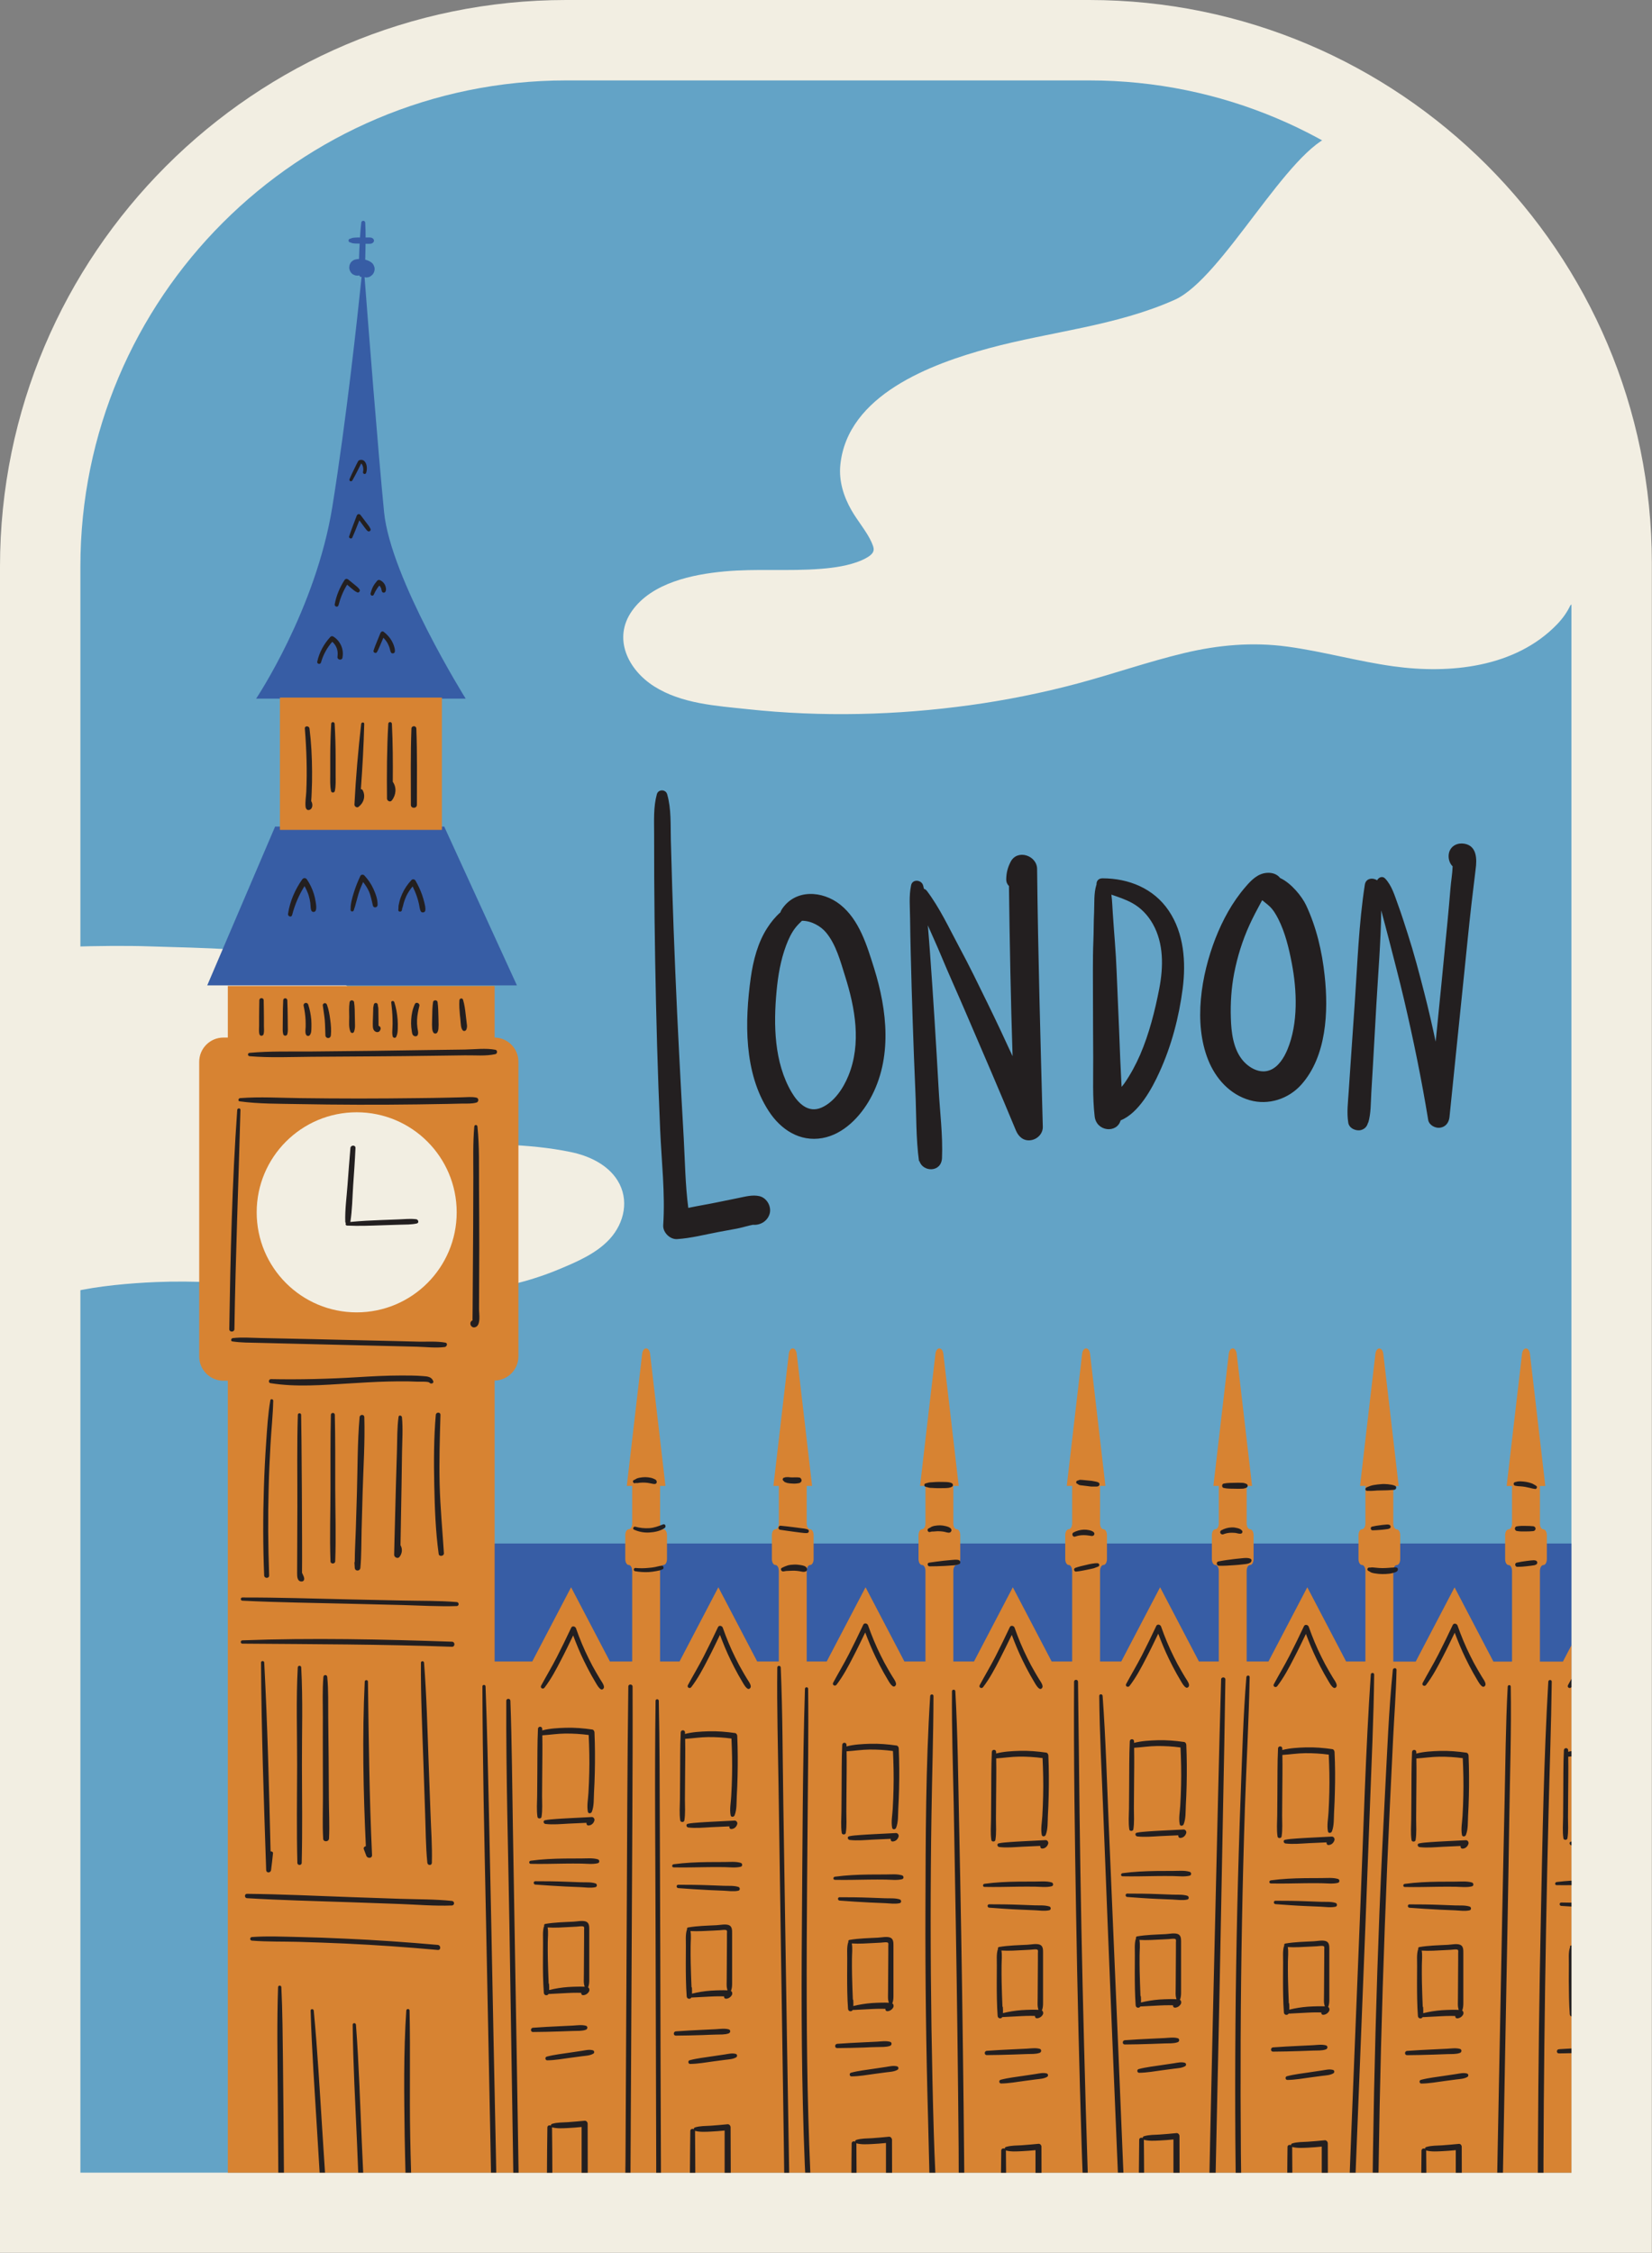 <?xml version="1.0" encoding="UTF-8"?><svg xmlns="http://www.w3.org/2000/svg" xmlns:xlink="http://www.w3.org/1999/xlink" height="280.1" preserveAspectRatio="xMidYMid meet" version="1.0" viewBox="0.0 0.0 205.5 280.1" width="205.5" zoomAndPan="magnify"><rect x="0.0" y="0.0" width="205.5" height="280.1" fill="#808080" stroke="none"/><g id="change1_1"><path d="M135.48,0H70.44C31.6,0,0,31.6,0,70.44v209.7h205.48V70C205.48,31.4,174.08,0,135.48,0z" fill="#f2eee2"/></g><g id="change2_1"><path d="M195.48,270.15H10V70.44C10,37.06,37.06,10,70.44,10h65.04c33.14,0,60,26.86,60,60V270.15z" fill="#63a3c6"/></g><g id="change1_2"><path d="M196.49,69.01v5.2c-0.05,0.03-1.1,1.05-1.15,1.07c-0.4,0.84-0.93,1.6-1.65,2.35 c-5.19,5.38-13.34,6.19-20.35,5.22c-4.44-0.61-8.76-1.85-13.2-2.45c-4.33-0.59-8.58-0.21-12.82,0.8c-4.48,1.07-8.84,2.6-13.29,3.79 c-4.39,1.17-8.86,2.07-13.36,2.69c-9.17,1.26-18.45,1.49-27.67,0.5c-3.92-0.42-8.21-0.67-11.63-2.84c-3.21-2.03-5.2-5.94-2.74-9.4 c2.48-3.48,7.5-4.52,11.49-4.89c3.99-0.37,7.99,0,11.98-0.32c1.68-0.13,3.49-0.39,5.05-1.05c0.48-0.21,1.19-0.57,1.42-0.98 c0.2-0.36,0.12-0.65-0.16-1.29c-0.57-1.28-1.75-2.66-2.5-3.98c-0.97-1.7-1.57-3.61-1.38-5.59c0.86-8.74,11.31-12.6,18.52-14.55 c7.67-2.07,15.78-2.75,23.09-6.02c5.96-2.67,14.13-18.89,19.81-20.53C184.17,27.03,196.48,46.57,196.49,69.01z M71.02,143.25 c-5.34-1.11-10.89-0.99-16.31-1.05c-3.04-0.03-6.09-0.1-9.11-0.44c-1.33-0.15-2.85-0.32-4.25-0.67c-1.21-0.96-2.14-1.98-2.77-2.98 c0.49-0.89,1.14-1.75,1.64-2.58c1.67-2.74,3.27-5.52,4.93-8.27c0.62-1.03,0.35-2.25-0.4-3.11c-3.97-4.56-10.15-5.68-15.89-6.08 c-3.43-0.24-6.88-0.28-10.32-0.4c-2.87-0.1-6.69-0.05-9.54,0.04v42.93c3.1-0.74,7.24-1.1,10.46-1.23 c9.45-0.39,18.79,1.27,28.21,1.59c4.97,0.17,9.98-0.04,14.86-1.04c2.38-0.48,4.7-1.18,6.94-2.11c2.25-0.94,4.73-1.98,6.4-3.82 c1.8-1.99,2.43-4.87,0.95-7.25C75.58,144.79,73.25,143.71,71.02,143.25z" fill="#f2eee2"/></g><g id="change3_1"><path d="M57.93,86.87H31.86c0,0,7.42-11.07,9.48-23.85c1.75-10.87,3.13-23.66,3.64-28.58 c-0.11,0.01-0.22-0.04-0.27-0.15c0-0.01,0-0.03-0.01-0.04c-0.01,0-0.03,0-0.04,0c-0.15,0.03-0.31,0.03-0.47-0.01 c-0.08-0.03-0.16-0.07-0.24-0.1c-0.24-0.12-0.39-0.36-0.47-0.61c-0.04-0.14-0.05-0.27-0.02-0.41c0.01-0.14,0.05-0.26,0.12-0.38 c0.06-0.12,0.15-0.22,0.26-0.29c0.1-0.09,0.22-0.15,0.35-0.18c0.15-0.04,0.31-0.06,0.47-0.07c0.01-0.38,0.02-0.77,0.04-1.16 c0.01-0.25,0.03-0.5,0.04-0.75c-0.16,0-0.33,0-0.49-0.01c-0.13-0.01-0.27-0.01-0.4-0.04c-0.08-0.02-0.16-0.05-0.24-0.09l-0.09-0.02 c-0.22-0.05-0.22-0.4,0-0.44c0.03-0.01,0.06-0.01,0.09-0.02c0.07-0.04,0.16-0.07,0.24-0.09c0.13-0.03,0.27-0.03,0.4-0.04 c0.18-0.02,0.35-0.01,0.53-0.01c0.04-0.61,0.09-1.23,0.16-1.84c0.03-0.31,0.47-0.32,0.49,0c0.04,0.62,0.05,1.23,0.05,1.84 c0.06,0,0.12,0,0.18,0c0.27,0,0.58-0.05,0.78,0.18c0.11,0.13,0.11,0.3,0,0.42c-0.2,0.23-0.51,0.18-0.78,0.18c-0.06,0-0.13,0-0.19,0 c-0.01,0.25,0,0.5-0.01,0.75c-0.01,0.41-0.02,0.82-0.03,1.23c0.05,0.01,0.11,0.02,0.16,0.04c0.17,0.06,0.35,0.13,0.5,0.23 c0.15,0.09,0.28,0.21,0.37,0.37c0.03,0.08,0.07,0.17,0.1,0.25c0.09,0.27,0.03,0.56-0.1,0.8c-0.07,0.12-0.16,0.22-0.27,0.29 c-0.1,0.1-0.21,0.16-0.35,0.19c-0.14,0.04-0.28,0.05-0.42,0.02c-0.03,0-0.05-0.02-0.07-0.02c0.44,5.77,1.71,22,2.43,29.24 C48.6,71.91,57.93,86.89,57.93,86.87z M60.96,191.92v17.19h134.52v-17.19H60.96z M55.26,102.78H34.22l-8.44,19.74H64.3L55.26,102.78 z" fill="#375da5"/></g><g id="change4_1"><path d="M195.48,204.57v65.58v0.01H28.34v-98.48H27.8c-1.67,0-3.02-1.35-3.02-3.02v-36.63c0-1.67,1.35-3.02,3.02-3.02 h0.54v-6.41h33.19v6.41c1.64,0.03,2.96,1.36,2.96,3.01v36.63c0,1.64-1.32,2.98-2.96,3.01v34.93h4.68l0.25-0.48l4.58-8.75l4.58,8.75 l0.25,0.48h2.77v-11.26c0-0.41-0.19-0.74-0.43-0.74s-0.43-0.33-0.43-0.74v-2.96c0-0.41,0.19-0.74,0.43-0.74s0.43-0.33,0.43-0.74 v-4.65h-0.67l1.2-10.32l0.71-6.09c0.11-0.92,0.88-0.92,0.99,0l0.71,6.09l1.2,10.32h-0.67v4.65c0,0.41,0.19,0.74,0.43,0.74 s0.43,0.33,0.43,0.74v2.96c0,0.41-0.19,0.74-0.43,0.74s-0.43,0.33-0.43,0.74v11.26h2.42l0.25-0.48l4.58-8.75l4.58,8.75l0.25,0.48 h2.69v-11.26c0-0.41-0.19-0.74-0.43-0.74s-0.43-0.33-0.43-0.74v-2.96c0-0.41,0.19-0.74,0.43-0.74s0.43-0.33,0.43-0.74v-4.65h-0.67 l1.2-10.32l0.71-6.09c0.11-0.92,0.88-0.92,0.99,0l0.71,6.09l1.2,10.32h-0.67v4.65c0,0.41,0.19,0.74,0.43,0.74s0.43,0.33,0.43,0.74 v2.96c0,0.41-0.19,0.74-0.43,0.74c-0.24,0-0.43,0.33-0.43,0.74v11.26h2.49l0.25-0.48l4.58-8.75l4.58,8.75l0.25,0.48h2.62v-11.26 c0-0.41-0.19-0.74-0.43-0.74s-0.43-0.33-0.43-0.74v-2.96c0-0.41,0.19-0.74,0.43-0.74s0.43-0.33,0.43-0.74v-4.65h-0.67l1.2-10.32 l0.71-6.09c0.11-0.92,0.88-0.92,0.99,0l0.71,6.09l1.2,10.32h-0.67v4.65c0,0.41,0.19,0.74,0.43,0.74s0.43,0.33,0.43,0.74v2.96 c0,0.41-0.19,0.74-0.43,0.74s-0.43,0.33-0.43,0.74v11.26h2.57l0.25-0.48l4.58-8.75l4.58,8.75l0.25,0.48h2.55v-11.26 c0-0.41-0.19-0.74-0.43-0.74s-0.43-0.33-0.43-0.74v-2.96c0-0.41,0.19-0.74,0.43-0.74c0.24,0,0.43-0.33,0.43-0.74v-4.65h-0.67 l1.2-10.32l0.71-6.09c0.11-0.92,0.88-0.92,0.99,0l0.71,6.09l1.2,10.32h-0.67v4.65c0,0.41,0.19,0.74,0.43,0.74s0.43,0.33,0.43,0.74 v2.96c0,0.41-0.19,0.74-0.43,0.74c-0.24,0-0.43,0.33-0.43,0.74v11.26h2.64l0.25-0.48l4.58-8.75l4.58,8.75l0.25,0.48h2.47v-11.26 c0-0.41-0.19-0.74-0.43-0.74s-0.43-0.33-0.43-0.74v-2.96c0-0.41,0.19-0.74,0.43-0.74s0.43-0.33,0.43-0.74v-4.65h-0.67l1.2-10.32 l0.71-6.09c0.11-0.92,0.88-0.92,0.99,0l0.71,6.09l1.2,10.32h-0.67v4.65c0,0.41,0.19,0.74,0.43,0.74s0.43,0.33,0.43,0.74v2.96 c0,0.41-0.19,0.74-0.43,0.74s-0.43,0.33-0.43,0.74v11.26h2.71l0.25-0.48l4.58-8.75l4.58,8.75l0.25,0.48h2.4v-11.26 c0-0.41-0.19-0.74-0.43-0.74s-0.43-0.33-0.43-0.74v-2.96c0-0.41,0.19-0.74,0.43-0.74s0.43-0.33,0.43-0.74v-4.65h-0.67l1.2-10.32 l0.71-6.08c0.11-0.92,0.88-0.92,0.99,0l0.71,6.09l1.2,10.32h-0.67v4.65c0,0.41,0.19,0.74,0.43,0.74s0.43,0.33,0.43,0.74v2.96 c0,0.41-0.19,0.74-0.43,0.74s-0.43,0.33-0.43,0.74v11.26h2.79l0.25-0.48l4.58-8.75l4.58,8.75l0.25,0.48h2.32v-11.26 c0-0.41-0.19-0.74-0.43-0.74s-0.43-0.33-0.43-0.74v-2.96c0-0.41,0.19-0.74,0.43-0.74s0.43-0.33,0.43-0.74v-4.65h-0.67l1.2-10.32 l0.71-6.09c0.11-0.92,0.88-0.92,0.99,0l0.71,6.09l1.2,10.32h-0.67v4.65c0,0.41,0.19,0.74,0.43,0.74s0.43,0.33,0.43,0.74v2.96 c0,0.41-0.19,0.74-0.43,0.74s-0.43,0.33-0.43,0.74v11.26h2.86l0.25-0.48L195.48,204.57z M54.97,86.74H34.82v16.45h20.15V86.74z" fill="#d78332"/></g><g id="change1_3"><path d="M56.81,150.74c0,6.87-5.57,12.44-12.44,12.44s-12.44-5.57-12.44-12.44c0-6.87,5.57-12.44,12.44-12.44 S56.81,143.87,56.81,150.74z" fill="#f2eee2"/></g><g id="change5_1"><path d="M95.74,150.92c-0.28,0.95-1.2,1.45-2.08,1.37c-0.61,0.11-1.38,0.36-1.97,0.47c-0.78,0.15-1.55,0.29-2.33,0.43 c-1.69,0.32-3.42,0.77-5.13,0.88c-0.89,0.06-1.79-0.84-1.73-1.73c0.26-3.93-0.21-7.93-0.38-11.86c-0.31-6.99-0.5-13.98-0.62-20.97 c-0.06-3.5-0.1-6.99-0.12-10.49c-0.01-1.78-0.01-3.56-0.01-5.34c0-1.65-0.1-3.33,0.34-4.93c0.18-0.64,1.1-0.62,1.28,0 c0.53,1.84,0.41,3.82,0.46,5.72c0.05,1.98,0.11,3.96,0.17,5.94c0.22,6.93,0.51,13.86,0.87,20.78c0.18,3.43,0.36,6.85,0.56,10.28 c0.16,2.88,0.19,5.84,0.57,8.72c1.17-0.25,2.38-0.44,3.53-0.68c0.9-0.19,1.8-0.37,2.7-0.55c0.85-0.17,1.75-0.43,2.62-0.23 C95.41,148.95,95.99,150.04,95.74,150.92z M108.73,120.38c1.64,5.26,2.3,11.2-0.47,16.22c-1.24,2.24-3.33,4.44-5.96,4.91 c-2.82,0.5-5.18-1.06-6.67-3.35c-3.11-4.77-2.99-11.17-2.24-16.58c0.3-2.14,0.88-4.41,2.08-6.24c0.44-0.68,0.98-1.35,1.61-1.9 c0.03-0.11,0.08-0.23,0.16-0.35c1.67-2.58,5.06-2.37,7.28-0.61C106.9,114.37,107.85,117.58,108.73,120.38z M105.12,121.36 c-0.57-1.81-1.12-3.93-2.37-5.42c-0.66-0.8-1.86-1.46-2.99-1.45c-0.27,0.26-0.54,0.52-0.77,0.81c-0.54,0.67-0.91,1.48-1.21,2.28 c-0.68,1.83-1,3.73-1.18,5.67c-0.39,4.17-0.31,8.85,1.87,12.56c0.79,1.34,2.05,2.64,3.72,1.91c1.6-0.7,2.72-2.42,3.35-3.97 C107.17,129.76,106.38,125.34,105.12,121.36z M125.72,107.15c-0.37,0.72-0.54,1.38-0.55,2.18c0,0.36,0.13,0.64,0.34,0.84 c0.09,7.06,0.22,14.11,0.45,21.16c-1.01-2.2-2.04-4.4-3.11-6.58c-1.15-2.35-2.29-4.71-3.54-7.02c-1.25-2.33-2.42-4.86-4.02-6.97 c-0.1-0.13-0.23-0.21-0.36-0.25c-0.04-0.15-0.06-0.31-0.11-0.45c-0.22-0.68-1.31-0.78-1.48,0c-0.29,1.32-0.14,2.78-0.13,4.13 c0.02,1.44,0.04,2.88,0.08,4.31c0.07,2.88,0.15,5.75,0.25,8.63c0.1,2.88,0.2,5.75,0.33,8.63c0.13,2.85,0.06,5.79,0.45,8.62 c0.02-0.01,0.03-0.01,0.05-0.02c0.42,1.4,2.73,1.45,2.81-0.37c0.12-2.84-0.27-5.78-0.42-8.63c-0.15-2.81-0.33-5.62-0.5-8.43 c-0.17-2.81-0.37-5.62-0.57-8.43c-0.08-1.15-0.18-2.3-0.27-3.44c0.53,1.23,1.1,2.44,1.6,3.65c1,2.41,2.09,4.79,3.12,7.2 c2.1,4.87,4.2,9.74,6.23,14.64c0.32,0.78,0.96,1.36,1.87,1.22c0.81-0.12,1.5-0.81,1.48-1.67c-0.29-10.69-0.59-21.37-0.71-32.06 C128.99,106.36,126.55,105.55,125.72,107.15z M145.38,113.23c1.91,2.82,2.16,6.4,1.74,9.69c-0.46,3.56-1.4,7.14-2.9,10.41 c-0.91,2-2.54,5.05-4.82,5.98c-0.47,1.65-3.01,1.4-3.23-0.5c-0.28-2.41-0.17-4.91-0.18-7.34c-0.01-2.38-0.03-4.76-0.03-7.14 c0.01-2.44-0.05-4.9,0.05-7.34c0.05-1.19,0.03-2.38,0.09-3.57c0.05-1.11-0.05-2.32,0.28-3.39c0.01-0.02,0.02-0.03,0.02-0.04 c-0.03-0.4,0.21-0.78,0.74-0.78C140.41,109.21,143.52,110.47,145.38,113.23z M143.41,114.89c-0.61-1.08-1.46-1.99-2.56-2.6 c-0.82-0.45-1.71-0.75-2.6-1.05c0.11,0.79,0.12,1.62,0.18,2.38c0.09,1.19,0.16,2.38,0.26,3.57c0.19,2.37,0.25,4.76,0.36,7.14 c0.12,2.44,0.2,4.89,0.3,7.34c0.05,1.15,0.12,2.31,0.17,3.47c0.12-0.14,0.24-0.28,0.35-0.44c0.77-1.11,1.42-2.32,1.96-3.56 c1.12-2.6,1.84-5.45,2.38-8.23C144.72,120.24,144.78,117.33,143.41,114.89z M164.78,121.31c0.49,4.46,0.24,10.04-2.91,13.56 c-1.59,1.78-4.09,2.59-6.4,1.93c-2.47-0.7-4.25-2.68-5.18-5.01c-1.85-4.62-0.86-10.56,0.89-15.07c0.91-2.33,2.12-4.56,3.76-6.45 c0.71-0.83,1.52-1.67,2.68-1.74c0.63-0.04,1.24,0.15,1.62,0.64c1.39,0.64,2.72,2.3,3.23,3.38 C163.76,115.3,164.46,118.31,164.78,121.31z M160.68,119.71c-0.35-1.83-0.82-3.77-1.67-5.45c-0.3-0.58-0.64-1.17-1.13-1.61 c-0.3-0.28-0.6-0.48-0.87-0.72c-0.08,0.13-0.13,0.23-0.14,0.25c-0.51,0.94-1.01,1.88-1.45,2.85c-0.87,1.91-1.5,3.94-1.9,6 c-0.35,1.82-0.47,3.69-0.41,5.54c0.05,1.75,0.28,3.77,1.41,5.19c0.8,1,2.18,1.8,3.46,1.3c1.05-0.41,1.74-1.54,2.16-2.54 C161.51,127.26,161.34,123.1,160.68,119.71z M182.18,104.91c-0.83-0.15-1.68,0.22-1.92,1.09c-0.16,0.58,0,1.31,0.44,1.72 c-0.03,0.91-0.2,1.86-0.27,2.74c-0.11,1.38-0.24,2.76-0.37,4.15c-0.26,2.7-0.52,5.4-0.79,8.1c-0.23,2.27-0.46,4.54-0.68,6.81 c-0.44-2.04-0.9-4.07-1.42-6.08c-0.63-2.46-1.28-4.92-2.06-7.34c-0.39-1.21-0.77-2.42-1.21-3.62c-0.41-1.12-0.76-2.36-1.59-3.24 c-0.34-0.36-0.81-0.16-1,0.21c-0.56-0.35-1.4-0.26-1.53,0.54c-0.76,4.87-0.92,9.87-1.26,14.78c-0.17,2.42-0.33,4.84-0.5,7.25 c-0.09,1.24-0.17,2.48-0.25,3.72c-0.08,1.29-0.26,2.59-0.05,3.87c0.11,0.69,0.96,1.06,1.58,0.9c0.49-0.13,0.77-0.48,0.87-0.91 c0.01,0,0.02,0.01,0.03,0.01c0.35-1.17,0.31-2.46,0.38-3.67c0.07-1.18,0.14-2.35,0.21-3.53c0.14-2.48,0.28-4.97,0.42-7.45 c0.22-3.89,0.56-7.84,0.61-11.75c0,0.01,0.01,0.02,0.01,0.03c0.32,1.23,0.66,2.45,0.97,3.68c0.63,2.46,1.28,4.91,1.86,7.39 c1.16,4.95,2.18,9.92,3,14.94c0.11,0.66,0.88,1.05,1.48,0.97c0.71-0.1,1.1-0.65,1.17-1.33c0.61-5.92,1.2-11.85,1.82-17.77 c0.3-2.9,0.58-5.8,0.91-8.69c0.17-1.45,0.35-2.9,0.52-4.34C183.73,106.86,183.74,105.19,182.18,104.91z" fill="#231f20"/></g><g id="change5_2"><path d="M140.09,209.38c0.64-1.19,1.34-2.35,1.96-3.56c0.62-1.21,1.21-2.43,1.79-3.66c0.13-0.26,0.51-0.16,0.59,0.08 c0.45,1.28,0.97,2.54,1.58,3.76c0.29,0.6,0.61,1.19,0.95,1.77c0.15,0.27,0.32,0.54,0.48,0.81c0.17,0.29,0.42,0.58,0.47,0.92 c0.03,0.21-0.19,0.46-0.41,0.31c-0.27-0.19-0.42-0.48-0.59-0.76c-0.18-0.3-0.36-0.62-0.54-0.93c-0.34-0.61-0.66-1.23-0.96-1.85 c-0.5-1.03-0.93-2.07-1.33-3.14c-0.49,1.01-0.97,2.02-1.49,3.01c-0.61,1.19-1.26,2.42-2.08,3.49 C140.32,209.87,139.93,209.67,140.09,209.38z M134.02,184.5c0.01,0,0.02,0,0.04,0.01c0.05,0.06,0.12,0.11,0.22,0.14 c0.11,0.03,0.22,0.04,0.33,0.05c0.22,0.03,0.44,0.06,0.66,0.08c0.2,0.02,0.42,0.07,0.62,0.06c0.11,0,0.22,0,0.33,0 c0.12,0,0.24,0.01,0.36-0.03c0.21-0.06,0.27-0.37,0.06-0.48c-0.2-0.1-0.45-0.13-0.66-0.17c-0.22-0.05-0.45-0.05-0.67-0.08 c-0.21-0.02-0.41-0.04-0.62-0.06c-0.11-0.01-0.22-0.02-0.33-0.02c-0.11,0.01-0.19,0.04-0.26,0.09c-0.01,0-0.02,0-0.03,0 C133.85,184.09,133.79,184.45,134.02,184.5z M152.15,190.78c0.36-0.14,0.69-0.2,1.06-0.2c0.09,0,0.18,0.01,0.27,0.01 c0.05,0,0.1,0.01,0.15,0.01c0.06,0.01,0.06,0.01,0.1,0.01c0.09,0.02,0.17,0.04,0.26,0.06c0.09,0.02,0.24,0.04,0.33,0.03 c0.09-0.01,0.16-0.04,0.2-0.12c0.04-0.07,0.05-0.17,0-0.24c-0.15-0.2-0.37-0.28-0.61-0.34c-0.23-0.06-0.46-0.09-0.69-0.08 c-0.46,0.01-0.9,0.14-1.3,0.36c-0.12,0.07-0.17,0.22-0.11,0.35C151.87,190.74,152.02,190.83,152.15,190.78z M147.57,216.95 c-0.01-0.15-0.11-0.33-0.27-0.35c-1.09-0.16-2.19-0.25-3.29-0.22c-0.95,0.03-2,0.08-2.94,0.33c0-0.07,0-0.13,0-0.2 c-0.01-0.34-0.51-0.34-0.53,0c-0.09,1.85-0.06,3.7-0.08,5.55c-0.01,0.93-0.01,1.85-0.02,2.78c-0.01,0.86-0.09,1.77,0.04,2.63 c0.04,0.25,0.46,0.24,0.5,0c0.14-0.86,0.07-1.77,0.07-2.63c0.01-0.93,0.01-1.85,0.02-2.78c0.01-1.58,0.04-3.16,0.01-4.74 c0.95-0.06,1.88-0.21,2.84-0.22c0.98-0.01,1.96,0.05,2.93,0.18c0.07,1.56,0.11,3.12,0.07,4.68c-0.02,0.83-0.05,1.67-0.1,2.5 c-0.04,0.77-0.22,1.62-0.07,2.37c0.06,0.27,0.41,0.21,0.49,0c0.29-0.72,0.23-1.61,0.27-2.37c0.05-0.83,0.08-1.67,0.1-2.5 C147.65,220.29,147.64,218.62,147.57,216.95z M136.53,194.37c-0.23-0.01-0.47,0.02-0.7,0.06c-0.24,0.04-0.47,0.09-0.7,0.15 c-0.46,0.1-0.91,0.21-1.35,0.36c-0.11,0.04-0.19,0.14-0.17,0.26c0.02,0.11,0.11,0.22,0.23,0.21c0.44-0.04,0.86-0.12,1.29-0.21 c0.21-0.04,0.42-0.08,0.62-0.13c0.22-0.05,0.47-0.09,0.65-0.23c-0.04,0.02-0.08,0.05-0.12,0.07c0.12-0.04,0.24-0.08,0.35-0.13 C136.84,194.67,136.74,194.38,136.53,194.37z M134.79,190.88c0.1,0,0.19,0.01,0.29,0.01c0.11,0.01,0.18,0.02,0.27,0.03 c0.1,0.01,0.12,0.01,0.22,0.03c0.13,0.02,0.25,0.06,0.37,0.02c0.16-0.05,0.25-0.24,0.16-0.39c-0.12-0.19-0.41-0.27-0.62-0.32 c-0.22-0.05-0.46-0.07-0.68-0.06c-0.45,0.02-0.87,0.14-1.27,0.35c-0.27,0.15-0.09,0.62,0.21,0.51 C134.09,190.94,134.41,190.88,134.79,190.88z M158.88,209.66c0.82-1.07,1.47-2.3,2.08-3.49c0.52-0.99,1-2,1.49-3.01 c0.4,1.07,0.83,2.11,1.33,3.14c0.3,0.62,0.62,1.24,0.96,1.85c0.18,0.31,0.36,0.63,0.54,0.93c0.17,0.28,0.32,0.57,0.59,0.76 c0.22,0.15,0.44-0.1,0.41-0.31c-0.05-0.34-0.3-0.63-0.47-0.92c-0.16-0.27-0.33-0.54-0.48-0.81c-0.34-0.58-0.66-1.17-0.95-1.77 c-0.61-1.22-1.13-2.48-1.58-3.76c-0.08-0.24-0.46-0.34-0.59-0.08c-0.58,1.23-1.17,2.45-1.79,3.66c-0.62,1.21-1.32,2.37-1.96,3.56 C158.3,209.69,158.69,209.9,158.88,209.66z M147.37,256.48c-0.45-0.12-0.91,0-1.36,0.07c-0.49,0.07-0.99,0.15-1.48,0.22 c-0.96,0.15-1.95,0.25-2.89,0.5c-0.25,0.07-0.2,0.46,0.06,0.46c0.97-0.01,1.95-0.19,2.91-0.32c0.48-0.06,0.95-0.13,1.43-0.19 c0.47-0.06,0.97-0.07,1.38-0.31C147.6,256.82,147.57,256.53,147.37,256.48z M144.9,254.08c0.52-0.02,1.1,0.03,1.6-0.15 c0.23-0.08,0.26-0.43,0-0.5c-0.51-0.14-1.07-0.05-1.6-0.02c-0.55,0.02-1.11,0.05-1.66,0.08c-1.11,0.05-2.21,0.11-3.32,0.19 c-0.33,0.03-0.34,0.53,0,0.53c1.11,0,2.21-0.04,3.32-0.07C143.79,254.12,144.35,254.1,144.9,254.08z M152.22,185.01 c0.47,0.11,0.98,0.09,1.46,0.1c0.23,0.01,0.46,0.01,0.69,0c0.13-0.01,0.28,0,0.41-0.04c0.13-0.04,0.25-0.06,0.35-0.15 c0.1-0.08,0.1-0.28,0-0.36c-0.11-0.09-0.23-0.11-0.35-0.15c-0.13-0.04-0.28-0.03-0.41-0.04c-0.23-0.01-0.46-0.01-0.69,0 c-0.48,0.01-0.99,0-1.46,0.1C151.96,184.53,151.96,184.95,152.22,185.01z M141.16,245.16c0-0.69,0-1.39,0.01-2.08 c0.01-0.63-0.07-1.37,0.11-1.98c0.01-0.03,0.03-0.04,0.04-0.06c-0.04-0.11-0.02-0.24,0.13-0.27c1.16-0.2,2.35-0.22,3.52-0.28 c0.45-0.02,1.08-0.17,1.52-0.02c0.43,0.15,0.43,0.61,0.43,0.99c0,1.21,0,2.43,0,3.64c0,0.57,0,1.14,0,1.71c0,0.31,0,0.62,0,0.93 c0,0.32-0.02,0.54-0.11,0.84c-0.01,0.03-0.03,0.05-0.05,0.07c0.18,0.09,0.22,0.34,0.14,0.5c-0.13,0.27-0.44,0.48-0.74,0.48 c-0.18,0-0.26-0.15-0.24-0.29c-0.18,0-0.36-0.01-0.53-0.01c-0.38,0-0.76,0.01-1.14,0.03c-0.77,0.04-1.54,0.08-2.31,0.12 c-0.03,0.01-0.05-0.01-0.07-0.02c-0.13,0.27-0.57,0.24-0.6-0.12C141.17,247.95,141.16,246.56,141.16,245.16z M141.74,241.21 c0.11,0.59,0.02,1.27,0.02,1.87c-0.01,0.69,0,1.39,0.01,2.08c0.02,1,0.06,2,0.1,3c0.02,0.03,0.05,0.06,0.05,0.11 c0.02,0.24,0.02,0.48,0.01,0.72c0.76-0.19,1.53-0.31,2.31-0.37c0.41-0.03,0.82-0.04,1.23-0.05c0.29,0,0.59-0.01,0.88,0.01 c-0.09-0.29-0.11-0.46-0.11-0.76c0-0.26,0.01-0.52,0.01-0.78c0-0.52,0.01-1.03,0.01-1.55c0.01-1.03,0.02-2.07,0.02-3.1 c0-0.28,0-0.57,0-0.85c0-0.22,0.08-0.43-0.17-0.47c-0.24-0.03-0.53,0.03-0.77,0.04c-0.26,0.02-0.51,0.03-0.77,0.04 C143.63,241.19,142.68,241.27,141.74,241.21z M147.99,232.74c-0.63-0.19-1.36-0.11-2.02-0.11c-0.7,0-1.41,0-2.11,0.01 c-1.41,0.02-2.82,0.08-4.22,0.27c-0.24,0.03-0.26,0.38,0,0.39c1.41,0.03,2.82-0.01,4.22-0.03c0.7-0.01,1.41-0.01,2.11,0 c0.66,0.01,1.38,0.11,2.02-0.05C148.24,233.16,148.22,232.81,147.99,232.74z M155.54,193.81c-0.32-0.14-0.68-0.09-1.03-0.06 c-0.32,0.03-0.64,0.06-0.96,0.1c-0.67,0.08-1.33,0.17-1.99,0.3c-0.31,0.06-0.23,0.54,0.07,0.54c0.65,0.01,1.3-0.03,1.96-0.08 c0.32-0.02,0.64-0.05,0.96-0.09c0.32-0.04,0.71-0.04,0.99-0.23C155.7,194.18,155.75,193.89,155.54,193.81z M147.7,235.72 c-0.57-0.18-1.22-0.12-1.81-0.14c-0.63-0.02-1.26-0.05-1.89-0.07c-1.26-0.05-2.52-0.06-3.78-0.06c-0.27,0-0.26,0.4,0,0.42 c1.26,0.09,2.52,0.19,3.78,0.24c0.63,0.03,1.26,0.06,1.89,0.08c0.59,0.03,1.23,0.13,1.81,0 C147.94,236.14,147.91,235.79,147.7,235.72z M109.12,254.53c0.52-0.02,1.1,0.03,1.6-0.15c0.23-0.08,0.26-0.43,0-0.5 c-0.51-0.14-1.07-0.05-1.6-0.02c-0.55,0.02-1.11,0.05-1.66,0.08c-1.11,0.05-2.21,0.11-3.32,0.19c-0.33,0.03-0.34,0.53,0,0.53 c1.11,0,2.21-0.04,3.32-0.07C108.02,254.56,108.57,254.54,109.12,254.53z M111.59,256.93c-0.45-0.12-0.91,0-1.36,0.07 c-0.49,0.07-0.99,0.15-1.48,0.22c-0.96,0.15-1.95,0.25-2.89,0.5c-0.25,0.07-0.2,0.46,0.06,0.46c0.97-0.01,1.95-0.19,2.91-0.32 c0.48-0.06,0.95-0.13,1.43-0.19c0.47-0.06,0.97-0.07,1.38-0.31C111.82,257.26,111.79,256.98,111.59,256.93z M166.01,217.84 c-0.01-0.15-0.11-0.33-0.27-0.35c-1.09-0.16-2.19-0.25-3.29-0.22c-0.95,0.03-2,0.08-2.94,0.33c0-0.07,0-0.13,0-0.2 c-0.01-0.34-0.51-0.34-0.53,0c-0.09,1.85-0.06,3.7-0.08,5.55c-0.01,0.93-0.01,1.85-0.02,2.78c-0.01,0.86-0.09,1.77,0.04,2.63 c0.04,0.25,0.46,0.24,0.5,0c0.14-0.86,0.07-1.77,0.07-2.63c0.01-0.93,0.01-1.85,0.02-2.78c0.01-1.58,0.04-3.16,0.01-4.74 c0.95-0.06,1.88-0.21,2.84-0.22c0.98-0.01,1.96,0.05,2.93,0.18c0.07,1.56,0.11,3.12,0.07,4.68c-0.02,0.83-0.05,1.67-0.1,2.5 c-0.04,0.77-0.22,1.62-0.07,2.37c0.06,0.27,0.41,0.21,0.49,0c0.29-0.72,0.23-1.61,0.27-2.37c0.05-0.83,0.08-1.67,0.1-2.5 C166.1,221.17,166.09,219.51,166.01,217.84z M123.99,246.48c0-0.69,0-1.39,0.01-2.08c0.01-0.63-0.07-1.37,0.11-1.98 c0.01-0.03,0.03-0.04,0.04-0.06c-0.04-0.11-0.02-0.24,0.13-0.27c1.16-0.2,2.35-0.22,3.52-0.28c0.45-0.02,1.08-0.17,1.52-0.02 c0.43,0.15,0.43,0.61,0.43,0.99c0,1.21,0,2.43,0,3.64c0,0.57,0,1.14,0,1.71c0,0.31,0,0.62,0,0.93c0,0.32-0.02,0.54-0.11,0.84 c-0.01,0.03-0.03,0.05-0.05,0.07c0.18,0.09,0.22,0.34,0.14,0.5c-0.13,0.27-0.44,0.48-0.74,0.48c-0.18,0-0.26-0.15-0.24-0.29 c-0.18,0-0.36-0.01-0.53-0.01c-0.38,0-0.76,0.01-1.14,0.03c-0.77,0.04-1.54,0.08-2.31,0.12c-0.03,0.01-0.05-0.01-0.07-0.02 c-0.13,0.27-0.57,0.24-0.6-0.12C124,249.28,123.99,247.89,123.99,246.48z M124.57,242.53c0.11,0.59,0.02,1.27,0.02,1.87 c-0.01,0.69,0,1.39,0.01,2.08c0.02,1,0.06,2,0.1,3c0.02,0.03,0.05,0.06,0.05,0.11c0.02,0.24,0.02,0.48,0.01,0.72 c0.76-0.19,1.53-0.31,2.31-0.37c0.41-0.03,0.82-0.04,1.23-0.05c0.29,0,0.59-0.01,0.88,0.01c-0.09-0.29-0.11-0.46-0.11-0.76 c0-0.26,0.01-0.52,0.01-0.78c0-0.52,0.01-1.03,0.01-1.55c0.01-1.03,0.02-2.07,0.02-3.1c0-0.28,0-0.57,0-0.85 c0-0.22,0.08-0.43-0.17-0.47c-0.24-0.03-0.53,0.03-0.77,0.04c-0.26,0.02-0.51,0.03-0.77,0.04 C126.47,242.52,125.51,242.59,124.57,242.53z M119.26,193.98c-0.29-0.09-0.61-0.03-0.91-0.01c-0.31,0.03-0.63,0.06-0.94,0.09 c-0.62,0.07-1.23,0.15-1.84,0.24c-0.27,0.04-0.2,0.46,0.06,0.46c0.62,0,1.23-0.02,1.84-0.05c0.3-0.01,0.6-0.04,0.91-0.06 c0.32-0.02,0.65-0.03,0.94-0.17C119.55,194.38,119.47,194.05,119.26,193.98z M105.38,245.6c0-0.69,0-1.39,0.01-2.08 c0.01-0.63-0.07-1.37,0.11-1.98c0.01-0.03,0.03-0.04,0.04-0.06c-0.04-0.11-0.02-0.24,0.13-0.27c1.16-0.2,2.35-0.22,3.52-0.28 c0.45-0.02,1.08-0.17,1.52-0.02c0.43,0.15,0.43,0.61,0.43,0.99c0,1.21,0,2.43,0,3.64c0,0.57,0,1.14,0,1.71c0,0.31,0,0.62,0,0.93 c0,0.32-0.02,0.54-0.11,0.84c-0.01,0.03-0.03,0.05-0.05,0.07c0.18,0.09,0.22,0.34,0.14,0.5c-0.13,0.27-0.44,0.48-0.74,0.48 c-0.18,0-0.26-0.15-0.24-0.29c-0.18,0-0.36-0.01-0.53-0.01c-0.38,0-0.76,0.01-1.14,0.03c-0.77,0.04-1.54,0.08-2.31,0.12 c-0.03,0.01-0.05-0.01-0.07-0.02c-0.13,0.27-0.57,0.24-0.6-0.12C105.39,248.4,105.38,247.01,105.38,245.6z M105.96,241.65 c0.11,0.59,0.02,1.27,0.02,1.87c-0.01,0.69,0,1.39,0.01,2.08c0.02,1,0.06,2,0.1,3c0.02,0.03,0.05,0.06,0.05,0.11 c0.02,0.24,0.02,0.48,0.01,0.72c0.76-0.19,1.53-0.31,2.31-0.37c0.41-0.03,0.82-0.04,1.23-0.05c0.29,0,0.59-0.01,0.88,0.01 c-0.09-0.29-0.11-0.46-0.11-0.76c0-0.26,0.01-0.52,0.01-0.78c0-0.52,0.01-1.03,0.01-1.55c0.01-1.03,0.02-2.07,0.02-3.1 c0-0.28,0-0.57,0-0.85c0-0.22,0.08-0.43-0.17-0.47c-0.24-0.03-0.53,0.03-0.77,0.04c-0.26,0.02-0.51,0.03-0.77,0.04 C107.86,241.64,106.9,241.71,105.96,241.65z M111.04,228.97c0.37-0.01,0.64-0.27,0.74-0.61c0.06-0.21-0.11-0.45-0.33-0.44 c-0.98,0.05-1.95,0.1-2.93,0.15c-0.49,0.03-0.98,0.05-1.47,0.09c-0.47,0.04-0.96,0.06-1.42,0.16c-0.28,0.06-0.18,0.43,0.06,0.46 c0.94,0.11,1.93,0.01,2.88-0.04c0.74-0.03,1.48-0.07,2.23-0.1C110.77,228.8,110.85,228.98,111.04,228.97z M105.3,217.15 c0-0.07,0-0.13,0-0.2c-0.01-0.34-0.51-0.34-0.53,0c-0.09,1.85-0.06,3.7-0.08,5.55c-0.01,0.93-0.01,1.85-0.02,2.78 c-0.01,0.86-0.09,1.77,0.04,2.63c0.04,0.25,0.46,0.24,0.5,0c0.14-0.86,0.07-1.77,0.07-2.63c0.01-0.93,0.01-1.85,0.02-2.78 c0.01-1.58,0.04-3.16,0.01-4.74c0.95-0.06,1.88-0.21,2.84-0.22c0.98-0.01,1.96,0.05,2.93,0.18c0.07,1.56,0.11,3.12,0.07,4.68 c-0.02,0.83-0.05,1.67-0.1,2.5c-0.04,0.77-0.22,1.62-0.07,2.37c0.06,0.27,0.41,0.21,0.49,0c0.29-0.72,0.23-1.61,0.27-2.37 c0.05-0.83,0.08-1.67,0.1-2.5c0.04-1.67,0.03-3.34-0.04-5.01c-0.01-0.15-0.11-0.33-0.27-0.35c-1.09-0.16-2.19-0.25-3.29-0.22 C107.28,216.85,106.24,216.9,105.3,217.15z M111.92,236.17c-0.57-0.18-1.22-0.12-1.81-0.14c-0.63-0.02-1.26-0.05-1.89-0.07 c-1.26-0.05-2.52-0.06-3.78-0.06c-0.27,0-0.26,0.4,0,0.42c1.26,0.09,2.52,0.18,3.78,0.24c0.63,0.03,1.26,0.06,1.89,0.08 c0.59,0.03,1.23,0.13,1.81,0C112.16,236.58,112.14,236.24,111.92,236.17z M112.21,233.18c-0.63-0.19-1.36-0.11-2.02-0.11 c-0.7,0-1.41,0-2.11,0.01c-1.41,0.02-2.82,0.08-4.22,0.27c-0.24,0.03-0.26,0.38,0,0.39c1.41,0.03,2.82-0.01,4.22-0.03 c0.7-0.01,1.41-0.01,2.11,0c0.66,0.01,1.38,0.11,2.02-0.05C112.46,233.6,112.44,233.25,112.21,233.18z M115.53,184.97 c0.15,0.04,0.3,0.03,0.45,0.04c0.26,0.02,0.53,0.03,0.79,0.03c0.27,0,0.53,0,0.79-0.01c0.28-0.01,0.61-0.02,0.86-0.17 c0.16-0.09,0.16-0.33,0-0.43c-0.24-0.14-0.58-0.15-0.86-0.16c-0.27-0.01-0.53-0.01-0.79-0.01c-0.26,0-0.53,0.02-0.79,0.04 c-0.15,0.01-0.31,0.01-0.45,0.04c-0.13,0.04-0.26,0.07-0.4,0.11c-0.2,0.05-0.2,0.36,0,0.41 C115.27,184.9,115.39,184.93,115.53,184.97z M130.2,257.81c-0.45-0.12-0.91,0-1.36,0.07c-0.49,0.07-0.99,0.15-1.48,0.22 c-0.96,0.15-1.95,0.25-2.89,0.5c-0.25,0.07-0.2,0.46,0.06,0.46c0.97-0.01,1.95-0.19,2.91-0.32c0.48-0.06,0.95-0.13,1.43-0.19 c0.47-0.06,0.97-0.07,1.38-0.31C130.43,258.14,130.4,257.86,130.2,257.81z M116.96,189.66c-0.23,0-0.46,0.02-0.69,0.06 c-0.17,0.03-0.41,0.1-0.55,0.22c-0.07,0.04-0.15,0.07-0.22,0.11c-0.24,0.13-0.07,0.51,0.18,0.44c0.08-0.02,0.16-0.05,0.25-0.06 c0.14,0.01,0.3-0.01,0.43-0.02c0.19-0.02,0.38-0.03,0.58-0.01c0.21,0.01,0.35,0.03,0.52,0.06c0.22,0.04,0.45,0.15,0.67,0.1 c0.19-0.05,0.29-0.28,0.18-0.45c-0.14-0.22-0.43-0.29-0.66-0.35C117.43,189.7,117.19,189.67,116.96,189.66z M130.53,237.05 c-0.57-0.18-1.22-0.12-1.81-0.14c-0.63-0.02-1.26-0.05-1.89-0.07c-1.26-0.05-2.52-0.06-3.78-0.06c-0.27,0-0.26,0.4,0,0.42 c1.26,0.09,2.52,0.19,3.78,0.24c0.63,0.03,1.26,0.06,1.89,0.08c0.59,0.03,1.23,0.13,1.81,0 C130.77,237.46,130.75,237.11,130.53,237.05z M127.73,255.4c0.52-0.02,1.1,0.03,1.6-0.15c0.23-0.08,0.26-0.43,0-0.5 c-0.51-0.14-1.07-0.05-1.6-0.02c-0.55,0.02-1.11,0.05-1.66,0.08c-1.11,0.05-2.21,0.11-3.32,0.19c-0.33,0.03-0.34,0.53,0,0.53 c1.11,0,2.21-0.04,3.32-0.07C126.63,255.44,127.18,255.42,127.73,255.4z M130.82,234.06c-0.63-0.19-1.36-0.11-2.02-0.11 c-0.7,0-1.41,0-2.11,0.01c-1.41,0.02-2.82,0.08-4.22,0.27c-0.24,0.03-0.26,0.38,0,0.39c1.41,0.03,2.82-0.01,4.22-0.03 c0.7-0.01,1.41-0.01,2.11,0c0.66,0.01,1.38,0.11,2.02-0.05C131.07,234.48,131.05,234.13,130.82,234.06z M124.37,206.29 c0.51-1,1-2,1.49-3.01c0.4,1.07,0.83,2.11,1.33,3.14c0.3,0.62,0.62,1.24,0.96,1.85c0.18,0.31,0.36,0.63,0.54,0.93 c0.17,0.28,0.32,0.57,0.59,0.76c0.22,0.15,0.44-0.1,0.41-0.31c-0.05-0.34-0.3-0.63-0.47-0.92c-0.16-0.27-0.33-0.54-0.48-0.81 c-0.34-0.58-0.66-1.17-0.95-1.77c-0.61-1.22-1.13-2.48-1.58-3.76c-0.08-0.24-0.46-0.34-0.59-0.08c-0.58,1.23-1.17,2.45-1.79,3.66 c-0.62,1.21-1.32,2.37-1.96,3.56c-0.15,0.29,0.24,0.49,0.42,0.25C123.11,208.71,123.76,207.48,124.37,206.29z M129.65,229.85 c0.37-0.01,0.64-0.27,0.74-0.61c0.06-0.21-0.11-0.45-0.33-0.44c-0.98,0.05-1.95,0.1-2.93,0.15c-0.49,0.03-0.98,0.05-1.47,0.09 c-0.47,0.04-0.96,0.06-1.42,0.16c-0.28,0.06-0.18,0.43,0.06,0.46c0.94,0.11,1.93,0.01,2.88-0.04c0.74-0.03,1.48-0.07,2.23-0.1 C129.38,229.68,129.46,229.85,129.65,229.85z M123.91,218.03c0-0.07,0-0.13,0-0.2c-0.01-0.34-0.51-0.34-0.53,0 c-0.09,1.85-0.06,3.7-0.08,5.55c-0.01,0.93-0.01,1.85-0.02,2.78c-0.01,0.86-0.09,1.77,0.04,2.63c0.04,0.25,0.46,0.24,0.5,0 c0.14-0.86,0.07-1.77,0.07-2.63c0.01-0.93,0.01-1.85,0.02-2.78c0.01-1.58,0.04-3.16,0.01-4.74c0.95-0.06,1.88-0.21,2.84-0.22 c0.98-0.01,1.96,0.05,2.93,0.18c0.07,1.56,0.11,3.12,0.07,4.68c-0.02,0.83-0.05,1.67-0.1,2.5c-0.04,0.77-0.22,1.62-0.07,2.37 c0.06,0.27,0.41,0.21,0.49,0c0.29-0.72,0.23-1.61,0.27-2.37c0.05-0.83,0.08-1.67,0.1-2.5c0.04-1.67,0.03-3.34-0.04-5.01 c-0.01-0.15-0.11-0.33-0.27-0.35c-1.09-0.16-2.19-0.25-3.29-0.22C125.89,217.73,124.85,217.78,123.91,218.03z M172.27,189.58 c-0.18,0.01-0.35,0.04-0.53,0.06c-0.36,0.04-0.71,0.1-1.06,0.18c-0.26,0.05-0.2,0.46,0.06,0.46c0.35-0.01,0.69-0.03,1.04-0.06 c0.18-0.02,0.37-0.03,0.55-0.06c0.17-0.03,0.39-0.03,0.54-0.12c0.19-0.11,0.14-0.39-0.06-0.45 C172.64,189.53,172.44,189.57,172.27,189.58z M72.73,263.69c-0.7,0.07-1.39,0.13-2.09,0.18c-0.65,0.04-1.33,0.02-1.96,0.21 c-0.11,0.03-0.16,0.13-0.16,0.22c-0.17-0.09-0.43-0.02-0.43,0.23c-0.03,1.88-0.04,3.75-0.05,5.63h0.67 c-0.01-1.88-0.01-3.75-0.04-5.63c0-0.02-0.01-0.02-0.02-0.04c0.01,0,0.01,0.01,0.02,0.02c0.63,0.17,1.31,0.12,1.96,0.09 c0.57-0.03,1.15-0.07,1.72-0.13c0,1.57,0,3.15,0,4.72c0,0.32,0,0.65,0,0.97h0.76c0-0.32,0-0.65,0-0.97c0-1.72,0-3.43-0.01-5.13 C73.1,263.87,72.93,263.67,72.73,263.69z M195.48,236.58c-0.42,0-0.85-0.02-1.27-0.02c-0.27,0-0.26,0.4,0,0.42 c0.42,0.03,0.85,0.05,1.27,0.08V236.58z M195.27,250.45c0.01,0.16,0.1,0.24,0.21,0.27v-8.83c-0.01,0-0.03,0-0.04,0.01 c-0.15,0.02-0.17,0.15-0.13,0.27c-0.01,0.02-0.03,0.03-0.04,0.06c-0.18,0.61-0.1,1.35-0.11,1.98c-0.01,0.69-0.01,1.39-0.01,2.08 C195.16,247.67,195.17,249.07,195.27,250.45z M195.47,209.78c0-0.01,0.01-0.01,0.01-0.02v-1.01c-0.14,0.26-0.29,0.52-0.43,0.78 C194.9,209.82,195.29,210.02,195.47,209.78z M195.48,229.45v-0.47c-0.02,0-0.04,0.01-0.07,0.01 C195.14,229.05,195.24,229.42,195.48,229.45z M82.08,227.6c-0.02-5.37-0.02-10.75-0.13-16.12c-0.01-0.26-0.4-0.26-0.4,0 c-0.13,9.54-0.02,19.08,0,28.62l0.08,28.74c0,0.44,0,0.87,0,1.31h0.59c-0.02-4.6-0.03-9.2-0.05-13.8 C82.15,246.76,82.12,237.18,82.08,227.6z M193.64,234.01c-0.24,0.04-0.26,0.39,0,0.39c0.62,0.01,1.23,0.01,1.85,0v-0.56 C194.87,233.88,194.26,233.93,193.64,234.01z M193.92,255.32c0.52,0,1.04-0.02,1.56-0.03v-0.58c-0.52,0.03-1.04,0.05-1.56,0.09 C193.59,254.82,193.58,255.32,193.92,255.32z M194.98,228.58c0.14-0.86,0.07-1.77,0.07-2.63c0.01-0.93,0.01-1.85,0.02-2.78 c0.01-1.58,0.04-3.16,0.01-4.74c0.13-0.01,0.27-0.02,0.4-0.04v-0.66c-0.14,0.03-0.27,0.05-0.41,0.09c0-0.07,0.01-0.13,0-0.2 c-0.01-0.34-0.51-0.34-0.53,0c-0.09,1.85-0.06,3.7-0.08,5.55c-0.01,0.93-0.01,1.85-0.02,2.78c-0.01,0.86-0.09,1.77,0.04,2.63 C194.52,228.83,194.94,228.82,194.98,228.58z M78.16,209.7c-0.13,9.77-0.15,19.54-0.2,29.31c-0.05,9.77-0.1,19.54-0.15,29.31 c0,0.61-0.01,1.22-0.02,1.83h0.64c0-0.03,0-0.05,0-0.08c0.03-4.86,0.05-9.73,0.08-14.59c0.05-9.77,0.1-19.54,0.15-29.31 c0.03-5.49,0.05-10.98,0.03-16.46C78.68,209.37,78.16,209.37,78.16,209.7z M181.47,266.57c-0.7,0.07-1.39,0.13-2.09,0.18 c-0.65,0.04-1.33,0.02-1.96,0.21c-0.11,0.03-0.16,0.13-0.16,0.22c-0.17-0.09-0.43-0.02-0.43,0.23c-0.02,0.92-0.01,1.83-0.03,2.75 h0.63c-0.01-0.92-0.01-1.83-0.02-2.75c0-0.02-0.01-0.02-0.02-0.04c0.01,0,0.01,0.01,0.02,0.02c0.63,0.17,1.31,0.12,1.96,0.09 c0.57-0.03,1.15-0.07,1.72-0.13c0,0.94,0,1.87,0,2.81h0.75c0-1.07-0.01-2.14-0.01-3.21C181.84,266.75,181.67,266.54,181.47,266.57z M173.26,207.64c-0.51,5-0.69,10.05-0.96,15.07c-0.26,4.98-0.5,9.97-0.7,14.95c-0.39,10.01-0.66,20.03-0.81,30.04 c-0.01,0.81-0.02,1.63-0.03,2.44h0.72c0-0.19,0-0.38,0.01-0.57c0.07-4.99,0.17-9.98,0.3-14.96c0.26-10.02,0.63-20.03,1.1-30.04 c0.13-2.82,0.27-5.65,0.41-8.47s0.36-5.64,0.42-8.47C173.72,207.34,173.29,207.36,173.26,207.64z M90.51,264.13 c-0.7,0.07-1.39,0.13-2.09,0.18c-0.65,0.04-1.33,0.02-1.96,0.21c-0.11,0.03-0.16,0.13-0.16,0.22c-0.17-0.09-0.43-0.02-0.43,0.23 c-0.03,1.73-0.03,3.46-0.05,5.19h0.67c-0.01-1.73-0.01-3.46-0.03-5.19c0-0.02-0.01-0.02-0.02-0.04c0.01,0,0.01,0.01,0.02,0.02 c0.63,0.17,1.31,0.12,1.96,0.09c0.57-0.03,1.15-0.07,1.72-0.13c0,1.57,0,3.15,0,4.72c0,0.18,0,0.35,0,0.53h0.76 c0-0.18,0-0.35,0-0.53c-0.01-1.72-0.01-3.42-0.02-5.13C90.88,264.31,90.71,264.11,90.51,264.13z M192.6,209.1 c-0.56,9.63-0.72,19.29-0.92,28.93c-0.2,9.6-0.32,19.21-0.37,28.81c0,1.1,0,2.2-0.01,3.31h0.7c0-0.48,0-0.96,0-1.43 c0.02-4.82,0.05-9.65,0.11-14.47c0.11-9.6,0.28-19.21,0.52-28.81c0.13-5.44,0.33-10.89,0.4-16.33 C193.04,208.82,192.62,208.82,192.6,209.1z M164.8,266.12c-0.7,0.07-1.39,0.13-2.09,0.18c-0.65,0.04-1.33,0.02-1.96,0.21 c-0.11,0.03-0.16,0.13-0.16,0.22c-0.17-0.09-0.43-0.02-0.43,0.23c-0.02,1.06-0.02,2.13-0.03,3.19h0.63 c-0.01-1.06-0.01-2.13-0.02-3.19c0-0.02-0.01-0.02-0.02-0.03c0.01,0,0.01,0.01,0.02,0.02c0.63,0.17,1.31,0.12,1.96,0.09 c0.57-0.03,1.15-0.07,1.72-0.13c0,1.08,0,2.17,0,3.25h0.76c0-1.22-0.01-2.44-0.01-3.65C165.17,266.31,165,266.1,164.8,266.12z M110.58,265.68c-0.7,0.07-1.39,0.13-2.09,0.18c-0.65,0.04-1.33,0.02-1.96,0.21c-0.11,0.03-0.16,0.13-0.16,0.22 c-0.17-0.09-0.43-0.02-0.43,0.23c-0.02,1.21-0.02,2.43-0.03,3.64h0.64c-0.01-1.21-0.01-2.43-0.02-3.64c0-0.02-0.01-0.02-0.02-0.04 c0.01,0,0.01,0.01,0.02,0.02c0.63,0.17,1.31,0.12,1.96,0.09c0.57-0.03,1.15-0.07,1.72-0.13c0,1.23,0,2.46,0,3.7h0.76 c0-1.37-0.01-2.73-0.01-4.1C110.95,265.86,110.78,265.66,110.58,265.68z M129.19,266.56c-0.7,0.07-1.39,0.13-2.09,0.18 c-0.65,0.04-1.33,0.02-1.96,0.21c-0.11,0.03-0.16,0.13-0.16,0.22c-0.17-0.09-0.43-0.02-0.43,0.23c-0.02,0.92-0.01,1.84-0.03,2.76 h0.63c-0.01-0.92-0.01-1.84-0.02-2.76c0-0.02-0.01-0.02-0.02-0.03c0.01,0,0.01,0.01,0.02,0.02c0.63,0.17,1.31,0.12,1.96,0.09 c0.57-0.03,1.15-0.07,1.72-0.13c0,0.94,0,1.88,0,2.82h0.75c0-1.07-0.01-2.15-0.01-3.22C129.56,266.74,129.39,266.54,129.19,266.56z M146.35,265.23c-0.7,0.07-1.39,0.13-2.09,0.18c-0.65,0.04-1.33,0.02-1.96,0.21c-0.11,0.03-0.16,0.13-0.16,0.22 c-0.17-0.09-0.43-0.02-0.43,0.23c-0.02,1.36-0.02,2.72-0.04,4.08h0.65c-0.01-1.36-0.01-2.72-0.03-4.08c0-0.02-0.01-0.02-0.02-0.03 c0.01,0,0.01,0.01,0.02,0.02c0.63,0.17,1.31,0.12,1.96,0.09c0.57-0.03,1.15-0.07,1.72-0.13c0,1.38,0,2.76,0,4.14h0.76 c0-1.51-0.01-3.03-0.01-4.54C146.73,265.42,146.56,265.21,146.35,265.23z M134.29,225.34c-0.07-5.41-0.11-10.82-0.19-16.23 c-0.01-0.32-0.49-0.32-0.49,0c-0.06,9.61,0.09,19.23,0.25,28.84c0.16,9.61,0.39,19.23,0.69,28.84c0.03,1.12,0.08,2.24,0.12,3.36 h0.64c-0.17-5.32-0.33-10.64-0.46-15.97C134.6,244.57,134.41,234.96,134.29,225.34z M182.81,237.06c-0.57-0.18-1.22-0.12-1.81-0.14 c-0.63-0.02-1.26-0.05-1.89-0.07c-1.26-0.05-2.52-0.06-3.78-0.06c-0.27,0-0.26,0.4,0,0.42c1.26,0.09,2.52,0.18,3.78,0.24 c0.63,0.03,1.26,0.06,1.89,0.08c0.59,0.03,1.23,0.13,1.81,0C183.05,237.47,183.03,237.12,182.81,237.06z M104.06,209.48 c0.82-1.07,1.47-2.3,2.08-3.49c0.52-0.99,1-2,1.49-3.01c0.4,1.07,0.83,2.11,1.33,3.14c0.3,0.62,0.62,1.24,0.96,1.85 c0.18,0.31,0.36,0.63,0.54,0.93c0.17,0.28,0.32,0.57,0.59,0.76c0.22,0.15,0.44-0.1,0.41-0.31c-0.05-0.34-0.3-0.63-0.47-0.92 c-0.16-0.27-0.33-0.54-0.48-0.81c-0.34-0.58-0.66-1.17-0.95-1.77c-0.61-1.22-1.13-2.48-1.58-3.76c-0.08-0.24-0.46-0.34-0.59-0.08 c-0.58,1.23-1.17,2.45-1.79,3.66c-0.62,1.21-1.32,2.37-1.96,3.56C103.49,209.52,103.87,209.72,104.06,209.48z M176.09,228.8 c0.14-0.86,0.07-1.77,0.07-2.63c0.01-0.93,0.01-1.85,0.02-2.78c0.01-1.58,0.04-3.16,0.01-4.74c0.95-0.06,1.88-0.21,2.84-0.22 c0.98-0.01,1.96,0.05,2.93,0.18c0.07,1.56,0.11,3.12,0.07,4.68c-0.02,0.83-0.05,1.67-0.1,2.5c-0.04,0.77-0.22,1.62-0.07,2.37 c0.06,0.27,0.41,0.21,0.49,0c0.29-0.72,0.23-1.61,0.27-2.37c0.05-0.83,0.08-1.67,0.1-2.5c0.04-1.67,0.03-3.34-0.04-5.01 c-0.01-0.15-0.11-0.33-0.27-0.35c-1.09-0.16-2.19-0.25-3.29-0.22c-0.95,0.03-2,0.08-2.94,0.33c0-0.07,0-0.13,0-0.2 c-0.01-0.34-0.51-0.34-0.53,0c-0.09,1.85-0.06,3.7-0.08,5.55c-0.01,0.93-0.01,1.85-0.02,2.78c-0.01,0.86-0.09,1.77,0.04,2.63 C175.63,229.05,176.05,229.04,176.09,228.8z M170.07,185.37c0.28,0,0.55,0.02,0.83-0.01c0.29-0.03,0.58-0.04,0.87-0.04 c0.28-0.01,0.56-0.01,0.84-0.02c0.14-0.01,0.28-0.01,0.42-0.03c0.15-0.02,0.3,0,0.46-0.04c0.21-0.05,0.27-0.38,0.06-0.48 c-0.27-0.13-0.61-0.16-0.9-0.2c-0.29-0.03-0.58-0.04-0.87-0.01c-0.3,0.02-0.6,0.06-0.9,0.11s-0.58,0.16-0.86,0.28 C169.79,185.02,169.79,185.37,170.07,185.37z M159.6,246.05c0-0.69,0-1.39,0.01-2.08c0.01-0.63-0.07-1.37,0.11-1.98 c0.01-0.03,0.03-0.04,0.04-0.06c-0.04-0.11-0.02-0.24,0.13-0.27c1.16-0.2,2.35-0.22,3.52-0.28c0.45-0.02,1.08-0.17,1.52-0.02 c0.43,0.15,0.43,0.61,0.43,0.99c0,1.21,0,2.43,0,3.64c0,0.57,0,1.14,0,1.71c0,0.31,0,0.62,0,0.93c0,0.32-0.02,0.54-0.11,0.84 c-0.01,0.03-0.03,0.05-0.05,0.07c0.18,0.09,0.22,0.34,0.14,0.5c-0.13,0.27-0.44,0.48-0.74,0.48c-0.18,0-0.26-0.15-0.24-0.29 c-0.18,0-0.36-0.01-0.53-0.01c-0.38,0-0.76,0.01-1.14,0.03c-0.77,0.04-1.54,0.08-2.31,0.12c-0.03,0.01-0.05-0.01-0.07-0.02 c-0.13,0.27-0.57,0.24-0.6-0.12C159.61,248.84,159.6,247.45,159.6,246.05z M160.19,242.1c0.11,0.59,0.02,1.27,0.02,1.87 c-0.01,0.69,0,1.39,0.01,2.08c0.02,1,0.06,2,0.1,3c0.02,0.03,0.05,0.06,0.05,0.11c0.02,0.24,0.02,0.48,0.01,0.72 c0.76-0.19,1.53-0.31,2.31-0.37c0.41-0.03,0.82-0.04,1.23-0.05c0.29,0,0.59-0.01,0.88,0.01c-0.09-0.29-0.11-0.46-0.11-0.76 c0-0.26,0.01-0.52,0.01-0.78c0-0.52,0.01-1.03,0.01-1.55c0.01-1.03,0.02-2.07,0.02-3.1c0-0.28,0-0.57,0-0.85 c0-0.22,0.08-0.43-0.17-0.47c-0.24-0.03-0.53,0.03-0.77,0.04c-0.26,0.02-0.51,0.03-0.77,0.04 C162.08,242.08,161.12,242.16,160.19,242.1z M173.7,194.9c-0.15-0.03-0.29,0-0.44,0.01c-0.14,0.01-0.29,0.01-0.43,0.03 c-0.28,0.02-0.56,0.04-0.84,0.04c-0.28,0-0.56-0.02-0.83-0.05c-0.14-0.01-0.29-0.03-0.43-0.04c-0.13-0.01-0.27,0.04-0.36,0.02 c-0.28-0.04-0.39,0.33-0.12,0.43c0.11,0.04,0.23,0.15,0.36,0.2c0.15,0.05,0.3,0.08,0.45,0.1c0.3,0.05,0.6,0.08,0.9,0.08 s0.6-0.01,0.9-0.05c0.15-0.02,0.28-0.05,0.42-0.09c0.16-0.05,0.34-0.08,0.47-0.18C173.93,195.28,173.96,194.95,173.7,194.9z M166.44,233.63c-0.63-0.19-1.36-0.11-2.02-0.11c-0.7,0-1.41,0-2.11,0.01c-1.41,0.02-2.82,0.08-4.22,0.27 c-0.24,0.03-0.26,0.38,0,0.39c1.41,0.03,2.82-0.01,4.22-0.03c0.7-0.01,1.41-0.01,2.11,0c0.66,0.01,1.38,0.11,2.02-0.05 C166.68,234.04,166.66,233.69,166.44,233.63z M166.14,236.61c-0.57-0.18-1.22-0.12-1.81-0.14c-0.63-0.02-1.26-0.05-1.89-0.07 c-1.26-0.05-2.52-0.06-3.78-0.06c-0.27,0-0.26,0.4,0,0.42c1.26,0.09,2.52,0.19,3.78,0.24c0.63,0.03,1.26,0.06,1.89,0.08 c0.59,0.03,1.23,0.13,1.81,0C166.38,237.02,166.36,236.68,166.14,236.61z M165.81,257.37c-0.45-0.12-0.91,0-1.36,0.07 c-0.49,0.07-0.99,0.15-1.48,0.22c-0.96,0.15-1.95,0.25-2.89,0.5c-0.25,0.07-0.2,0.46,0.06,0.46c0.97-0.01,1.95-0.19,2.91-0.32 c0.48-0.06,0.95-0.13,1.43-0.19c0.47-0.06,0.97-0.07,1.38-0.31C166.04,257.7,166.01,257.42,165.81,257.37z M163.34,254.97 c0.52-0.02,1.1,0.03,1.6-0.15c0.23-0.08,0.26-0.43,0-0.5c-0.51-0.14-1.07-0.05-1.6-0.02c-0.55,0.02-1.11,0.05-1.66,0.08 c-1.11,0.05-2.21,0.11-3.32,0.19c-0.33,0.03-0.34,0.53,0,0.53c1.11,0,2.21-0.04,3.32-0.07 C162.24,255.01,162.79,254.99,163.34,254.97z M183.1,234.07c-0.63-0.19-1.36-0.11-2.02-0.11c-0.7,0-1.41,0-2.11,0.01 c-1.41,0.02-2.82,0.08-4.22,0.27c-0.24,0.03-0.26,0.38,0,0.39c1.41,0.03,2.82-0.01,4.22-0.03c0.7-0.01,1.41-0.01,2.11,0 c0.66,0.01,1.38,0.11,2.02-0.05C183.35,234.49,183.33,234.14,183.1,234.07z M176.27,246.49c0-0.69,0-1.39,0.01-2.08 c0.01-0.63-0.07-1.37,0.11-1.98c0.01-0.03,0.03-0.04,0.04-0.06c-0.04-0.11-0.02-0.24,0.13-0.27c1.16-0.2,2.35-0.22,3.52-0.28 c0.45-0.02,1.08-0.17,1.52-0.02c0.43,0.15,0.43,0.61,0.43,0.99c0,1.21,0,2.43,0,3.64c0,0.57,0,1.14,0,1.71c0,0.31,0,0.62,0,0.93 c0,0.32-0.02,0.54-0.11,0.84c-0.01,0.03-0.03,0.05-0.05,0.07c0.18,0.09,0.22,0.34,0.14,0.5c-0.13,0.27-0.44,0.48-0.74,0.48 c-0.18,0-0.26-0.15-0.24-0.29c-0.18,0-0.36-0.01-0.53-0.01c-0.38,0-0.76,0.01-1.14,0.03c-0.77,0.04-1.54,0.08-2.31,0.12 c-0.03,0.01-0.05-0.01-0.07-0.02c-0.13,0.27-0.57,0.24-0.6-0.12C176.28,249.29,176.27,247.9,176.27,246.49z M176.85,242.54 c0.11,0.59,0.02,1.27,0.02,1.87c-0.01,0.69,0,1.39,0.01,2.08c0.02,1,0.06,2,0.1,3c0.02,0.03,0.05,0.06,0.05,0.11 c0.02,0.24,0.02,0.48,0.01,0.72c0.76-0.19,1.53-0.31,2.31-0.37c0.41-0.03,0.82-0.04,1.23-0.05c0.29,0,0.59-0.01,0.88,0.01 c-0.09-0.29-0.11-0.46-0.11-0.76c0-0.26,0.01-0.52,0.01-0.78c0-0.52,0.01-1.03,0.01-1.55c0.01-1.03,0.02-2.07,0.02-3.1 c0-0.28,0-0.57,0-0.85c0-0.22,0.08-0.43-0.17-0.47c-0.24-0.03-0.53,0.03-0.77,0.04c-0.26,0.02-0.51,0.03-0.77,0.04 C178.74,242.53,177.79,242.6,176.85,242.54z M183.84,207.65c-0.34-0.58-0.66-1.17-0.95-1.77c-0.61-1.22-1.13-2.48-1.58-3.76 c-0.08-0.24-0.46-0.34-0.59-0.08c-0.58,1.23-1.17,2.45-1.79,3.66c-0.62,1.21-1.32,2.37-1.96,3.56c-0.15,0.29,0.24,0.49,0.42,0.25 c0.82-1.07,1.47-2.3,2.08-3.49c0.52-0.99,1-2,1.49-3.01c0.4,1.07,0.83,2.11,1.33,3.14c0.3,0.62,0.62,1.24,0.96,1.85 c0.18,0.31,0.36,0.63,0.54,0.93c0.17,0.28,0.32,0.57,0.59,0.76c0.22,0.15,0.44-0.1,0.41-0.31c-0.05-0.34-0.3-0.63-0.47-0.92 C184.16,208.19,184,207.92,183.84,207.65z M190.96,194.02c-0.05,0-0.1-0.02-0.15-0.02s-0.1,0.01-0.15,0.01 c-0.09,0.01-0.17,0.01-0.26,0.02c-0.19,0.02-0.38,0.04-0.57,0.07c-0.39,0.05-0.78,0.11-1.16,0.2c-0.29,0.07-0.22,0.52,0.07,0.52 c0.38,0,0.76-0.02,1.13-0.07c0.2-0.02,0.41-0.04,0.61-0.07c0.09-0.01,0.17-0.03,0.26-0.04c0.04-0.01,0.09-0.01,0.13-0.02 c0.06-0.01,0.11-0.04,0.16-0.06C191.34,194.46,191.27,194.05,190.96,194.02z M188.83,184.79c0.1,0.01,0.21,0.02,0.31,0.02 c0.2,0.01,0.39,0.04,0.59,0.07c0.21,0.04,0.41,0.08,0.61,0.13s0.42,0.11,0.63,0.13c0.19,0.02,0.29-0.26,0.15-0.37 c-0.09-0.08-0.19-0.12-0.29-0.18c-0.11-0.07-0.21-0.12-0.33-0.16c-0.21-0.08-0.43-0.13-0.65-0.17c-0.23-0.04-0.47-0.06-0.71-0.07 c-0.12,0-0.23,0-0.35,0.02c-0.12,0.02-0.23,0.05-0.34,0.08c-0.11,0.03-0.18,0.14-0.16,0.25c0.02,0.12,0.11,0.19,0.22,0.2 C188.63,184.76,188.73,184.78,188.83,184.79z M181.93,229.86c0.37-0.01,0.64-0.27,0.74-0.61c0.06-0.21-0.11-0.45-0.33-0.44 c-0.98,0.05-1.95,0.1-2.93,0.15c-0.49,0.03-0.98,0.05-1.47,0.09c-0.47,0.04-0.96,0.06-1.42,0.16c-0.28,0.06-0.18,0.43,0.06,0.46 c0.94,0.11,1.93,0.01,2.88-0.04c0.74-0.03,1.48-0.07,2.23-0.1C181.66,229.69,181.74,229.86,181.93,229.86z M188.66,190.36 c0.19,0.03,0.39,0.06,0.59,0.06c0.17,0,0.34,0,0.51,0c0.17,0,0.34,0,0.51-0.01c0.09-0.01,0.18-0.01,0.27-0.02 c0.12-0.01,0.24,0,0.34-0.07c0.18-0.13,0.18-0.36,0-0.49c-0.1-0.07-0.22-0.07-0.34-0.07c-0.09-0.01-0.18-0.01-0.27-0.02 c-0.17-0.01-0.34-0.01-0.51-0.01c-0.17,0-0.34,0-0.51,0c-0.2,0-0.39,0.03-0.59,0.06c-0.13,0.02-0.22,0.17-0.22,0.28 C188.45,190.19,188.54,190.34,188.66,190.36z M165.26,229.41c0.37-0.01,0.64-0.27,0.74-0.61c0.06-0.21-0.11-0.45-0.33-0.44 c-0.98,0.05-1.95,0.1-2.93,0.15c-0.49,0.03-0.98,0.05-1.47,0.09c-0.47,0.04-0.96,0.06-1.42,0.16c-0.28,0.06-0.18,0.43,0.06,0.46 c0.94,0.11,1.93,0.01,2.88-0.04c0.74-0.03,1.48-0.07,2.23-0.1C164.99,229.24,165.08,229.42,165.26,229.41z M182.48,257.82 c-0.45-0.12-0.91,0-1.36,0.07c-0.49,0.07-0.99,0.15-1.48,0.22c-0.96,0.15-1.95,0.25-2.89,0.5c-0.25,0.07-0.2,0.46,0.06,0.46 c0.97-0.01,1.95-0.19,2.91-0.32c0.48-0.06,0.95-0.13,1.43-0.19c0.47-0.06,0.97-0.07,1.38-0.31 C182.71,258.15,182.68,257.87,182.48,257.82z M180.01,255.41c0.52-0.02,1.1,0.03,1.6-0.15c0.23-0.08,0.26-0.43,0-0.5 c-0.51-0.14-1.07-0.05-1.6-0.02c-0.55,0.02-1.11,0.05-1.66,0.08c-1.11,0.05-2.21,0.11-3.32,0.19c-0.33,0.03-0.34,0.53,0,0.53 c1.11,0,2.21-0.04,3.32-0.07C178.9,255.45,179.46,255.43,180.01,255.41z M146.82,228.53c0.37-0.01,0.64-0.27,0.74-0.61 c0.06-0.21-0.11-0.45-0.33-0.44c-0.98,0.05-1.95,0.1-2.93,0.15c-0.49,0.03-0.98,0.05-1.47,0.09c-0.47,0.04-0.96,0.06-1.42,0.16 c-0.28,0.06-0.18,0.43,0.06,0.46c0.94,0.11,1.93,0.01,2.88-0.04c0.74-0.03,1.48-0.07,2.23-0.1 C146.54,228.35,146.63,228.53,146.82,228.53z M47.35,127.86c0-0.13-0.11-0.28-0.26-0.31c0-0.04,0-0.07,0-0.11 c0-0.27-0.01-0.54-0.01-0.82c0-0.26,0-0.52-0.01-0.79c-0.01-0.23,0.02-0.51-0.06-0.74c0-0.05-0.01-0.09-0.01-0.14 c-0.03-0.33-0.47-0.32-0.51,0c-0.01,0.06-0.01,0.12-0.02,0.18c0.01-0.05,0.02-0.09,0.04-0.14c-0.11,0.2-0.08,0.46-0.09,0.68 c-0.01,0.22-0.02,0.44-0.02,0.67c-0.01,0.43-0.04,0.86-0.02,1.29c0.01,0.19,0.05,0.39,0.18,0.53c0.15,0.16,0.38,0.23,0.57,0.12 c0.04-0.02,0.08-0.06,0.11-0.1c0.01-0.01,0.04-0.07,0.05-0.09C47.33,128.01,47.36,127.94,47.35,127.86z M44.31,112.17 c0.09-0.34,0.18-0.68,0.28-1.01c0.16-0.51,0.36-1.01,0.58-1.49c0.28,0.36,0.53,0.74,0.72,1.16c0.25,0.57,0.35,1.18,0.5,1.78 c0.08,0.33,0.57,0.25,0.58-0.08c0.02-0.7-0.23-1.36-0.51-1.99c-0.28-0.62-0.67-1.19-1.14-1.69c-0.13-0.14-0.41-0.12-0.49,0.06 c-0.32,0.67-0.59,1.35-0.81,2.06c-0.11,0.34-0.21,0.69-0.29,1.05c-0.04,0.17-0.06,0.34-0.09,0.52c-0.03,0.19-0.01,0.39-0.03,0.59 c-0.03,0.23,0.35,0.28,0.4,0.05c0.04-0.17,0.11-0.33,0.16-0.5C44.22,112.51,44.27,112.34,44.31,112.17z M43.59,128.28 c0.09,0.21,0.36,0.22,0.45,0c0.11-0.29,0.13-0.59,0.12-0.9l-0.02-0.94c-0.01-0.62,0-1.24-0.1-1.85c-0.02-0.14-0.19-0.22-0.31-0.21 c-0.15,0.02-0.23,0.14-0.25,0.28c-0.08,0.6-0.05,1.21-0.04,1.81C43.44,127.07,43.36,127.73,43.59,128.28z M44.93,90.01 c-0.38,3.33-0.67,6.68-0.84,10.03c-0.01,0.23,0.3,0.44,0.5,0.29c0.66-0.49,0.93-1.35,0.51-2.1c-0.05-0.08-0.13-0.1-0.21-0.1 c0.2-2.7,0.35-5.42,0.42-8.12C45.31,89.76,44.96,89.78,44.93,90.01z M49.99,113.18c0.01-0.07,0.02-0.15,0.04-0.22 c0.02-0.09,0.06-0.16,0.08-0.24c0.04-0.15,0.07-0.3,0.11-0.44c0.09-0.3,0.2-0.6,0.33-0.88c0.21-0.43,0.47-0.82,0.78-1.18 c0.2,0.41,0.38,0.82,0.53,1.26c0.1,0.3,0.18,0.59,0.25,0.9c0.07,0.3,0.09,0.64,0.22,0.92c0.11,0.23,0.53,0.19,0.57-0.07 c0.06-0.33-0.04-0.7-0.12-1.03c-0.07-0.31-0.17-0.62-0.27-0.92c-0.22-0.62-0.5-1.22-0.83-1.79c-0.1-0.17-0.36-0.22-0.5-0.06 c-0.47,0.5-0.87,1.08-1.15,1.71c-0.14,0.31-0.26,0.63-0.34,0.96c-0.04,0.16-0.08,0.33-0.11,0.5c-0.02,0.09,0,0.18-0.01,0.27 c-0.01,0.09-0.02,0.19-0.02,0.28C49.5,113.38,49.94,113.44,49.99,113.18z M48.67,124.65c0.08,0.7,0.15,1.4,0.16,2.11 c0.01,0.34,0.01,0.68-0.01,1.03c-0.02,0.37-0.06,0.72,0.03,1.08c0.05,0.19,0.34,0.24,0.43,0.06c0.17-0.34,0.19-0.68,0.2-1.06 c0.01-0.37,0.01-0.74-0.02-1.1c-0.06-0.74-0.18-1.46-0.41-2.16C48.99,124.4,48.64,124.42,48.67,124.65z M51.86,100.07 c0-3.16,0.05-6.32-0.07-9.48c-0.02-0.39-0.59-0.39-0.61,0c-0.12,3.16-0.07,6.32-0.07,9.48C51.1,100.56,51.86,100.56,51.86,100.07z M48.75,90c-0.02-0.29-0.44-0.29-0.45,0c-0.18,3.08-0.19,6.21-0.16,9.3c0,0.27,0.39,0.49,0.59,0.24c0.55-0.68,0.63-1.63,0.13-2.33 C48.88,94.81,48.87,92.39,48.75,90z M36.34,113.77c0.33-1.27,0.84-2.48,1.54-3.59c0.21,0.37,0.39,0.76,0.52,1.17 c0.09,0.3,0.16,0.6,0.2,0.91c0.04,0.3,0.02,0.63,0.11,0.92c0.09,0.28,0.49,0.29,0.58,0c0.1-0.32,0.03-0.7-0.02-1.03 s-0.12-0.66-0.22-0.98c-0.2-0.65-0.49-1.26-0.87-1.82c-0.15-0.22-0.44-0.22-0.59,0c-0.9,1.28-1.53,2.73-1.76,4.28 C35.79,113.96,36.26,114.11,36.34,113.77z M35.74,128.59c0.09-0.33,0.07-0.7,0.06-1.05c0-0.35-0.01-0.7-0.01-1.06 c-0.01-0.71-0.02-1.41-0.05-2.11c-0.02-0.32-0.49-0.33-0.51,0c-0.04,0.7-0.05,1.41-0.05,2.11c0,0.35-0.01,0.7-0.01,1.06 c0,0.34-0.03,0.71,0.06,1.05C35.3,128.84,35.67,128.84,35.74,128.59z M32.79,128.59c0.09-0.33,0.04-0.71,0.04-1.05 c0-0.35,0-0.7,0-1.06c0-0.7-0.02-1.41-0.03-2.11c-0.01-0.35-0.53-0.35-0.54,0c-0.01,0.7-0.03,1.41-0.03,2.11c0,0.35,0,0.7,0,1.06 c0,0.33-0.05,0.73,0.04,1.05C32.33,128.85,32.71,128.85,32.79,128.59z M61.63,130.53c-1.21-0.23-2.57-0.05-3.79-0.03 c-1.24,0.02-2.48,0.04-3.72,0.05c-2.56,0.03-5.13,0.07-7.69,0.11c-2.56,0.03-5.13,0.06-7.69,0.08c-2.55,0.02-5.15-0.06-7.69,0.17 c-0.27,0.02-0.27,0.39,0,0.42c2.54,0.21,5.14,0.09,7.69,0.07c2.56-0.01,5.13-0.03,7.69-0.05s5.13-0.04,7.69-0.08 c1.24-0.02,2.48-0.04,3.72-0.05c1.23-0.02,2.59,0.12,3.79-0.15C61.89,131.01,61.9,130.58,61.63,130.53z M59.62,155.17 c0-2.5-0.01-4.99-0.03-7.49c-0.02-2.53,0.06-5.1-0.2-7.61c-0.03-0.25-0.37-0.25-0.39,0c-0.18,2.07-0.12,4.16-0.12,6.24 c0,2.04-0.01,4.08-0.02,6.11c-0.01,2.04-0.02,4.08-0.04,6.11c-0.01,1-0.01,2-0.02,2.99c0,0.5-0.01,1-0.01,1.5 c0,0.29-0.01,0.58-0.01,0.87c0,0.1,0,0.19,0,0.29c-0.05,0.01-0.1,0.04-0.13,0.07c-0.32,0.31-0.05,0.87,0.4,0.79 c0.83-0.15,0.53-1.74,0.54-2.28C59.59,160.25,59.62,157.71,59.62,155.17z M51.61,124.84c-0.29,0.61-0.42,1.27-0.46,1.94 c-0.02,0.32-0.02,0.64,0.01,0.96c0.02,0.17,0.04,0.34,0.07,0.51c0.03,0.18,0.05,0.39,0.2,0.51c0.15,0.12,0.43,0.15,0.53-0.07 c0.13-0.28-0.01-0.63-0.04-0.93c-0.04-0.31-0.05-0.62-0.04-0.93c0.02-0.6,0.15-1.19,0.29-1.77 C52.25,124.76,51.77,124.52,51.61,124.84z M38.05,128.61c0.09,0.23,0.37,0.27,0.51,0.07c0.19-0.27,0.17-0.63,0.18-0.95 c0.01-0.31,0-0.63-0.02-0.95c-0.06-0.64-0.18-1.26-0.38-1.87c-0.12-0.36-0.66-0.22-0.57,0.16c0.13,0.58,0.21,1.16,0.24,1.75 c0.01,0.29,0.02,0.58,0.01,0.88C38.01,127.99,37.94,128.32,38.05,128.61z M40.38,124.73c-0.11,0.02-0.24,0.13-0.23,0.26 c0.08,0.62,0.19,1.23,0.25,1.86c0.05,0.63,0.05,1.25,0.08,1.88c-0.01,0.18,0.16,0.34,0.34,0.34c0.2,0,0.32-0.15,0.34-0.34 c0.06-0.63,0.01-1.29-0.08-1.92c-0.08-0.64-0.19-1.29-0.41-1.89C40.62,124.8,40.52,124.72,40.38,124.73z M41.65,98.36 c0.14-0.67,0.1-1.34,0.1-2.02c0-0.7,0-1.41,0-2.11c0-1.42-0.04-2.82-0.12-4.23c-0.02-0.28-0.42-0.28-0.43,0 c-0.08,1.41-0.12,2.81-0.12,4.23c0,0.7,0,1.41,0,2.11c0,0.68-0.04,1.35,0.1,2.02C41.22,98.6,41.6,98.6,41.65,98.36z M38.1,98.45 c-0.03,0.6-0.15,1.24-0.09,1.84c0.02,0.25,0.18,0.5,0.46,0.42c0.45-0.13,0.47-0.75,0.24-1.1c0.03-0.35,0.05-0.71,0.06-1.06 c0.04-0.88,0.06-1.77,0.05-2.66c-0.01-1.78-0.1-3.54-0.32-5.3c-0.04-0.36-0.61-0.38-0.58,0C38.13,93.2,38.22,95.83,38.1,98.45z M63.8,227.22c-0.09-5.25-0.12-10.5-0.31-15.74c-0.01-0.33-0.51-0.33-0.51,0c-0.04,9.32,0.24,18.66,0.39,27.98 c0.14,9.33,0.29,18.65,0.44,27.98c0.01,0.9,0.03,1.8,0.04,2.71h0.66c-0.08-4.98-0.16-9.97-0.24-14.95 C64.12,245.87,63.96,236.54,63.8,227.22z M151.9,208.82c-0.28,9.53-0.48,19.07-0.71,28.6c-0.22,9.49-0.45,18.98-0.65,28.47 c-0.03,1.42-0.06,2.84-0.09,4.26h0.77l0.05-2.38c0.1-4.79,0.21-9.57,0.31-14.36c0.21-9.49,0.37-18.98,0.56-28.47 c0.11-5.37,0.21-10.74,0.29-16.11C152.44,208.48,151.91,208.48,151.9,208.82z M119.78,254.75c-0.12-9.46-0.28-18.93-0.48-28.39 c-0.11-5.35-0.16-10.72-0.46-16.06c-0.01-0.27-0.41-0.27-0.42,0c-0.04,4.73,0.13,9.47,0.22,14.19c0.09,4.77,0.17,9.55,0.25,14.32 c0.16,9.46,0.28,18.93,0.36,28.39c0.01,0.98,0.01,1.96,0.01,2.95h0.69c0-0.36-0.01-0.72-0.01-1.08 C119.9,264.29,119.84,259.52,119.78,254.75z M139.13,255.31c-0.4-9.49-0.8-18.97-1.21-28.46c-0.23-5.32-0.37-10.66-0.76-15.98 c-0.02-0.27-0.42-0.27-0.42,0c0.04,4.74,0.31,9.49,0.49,14.23c0.19,4.74,0.37,9.49,0.56,14.23c0.37,9.49,0.78,18.97,1.17,28.46 l0.1,2.35h0.69c-0.01-0.2-0.02-0.4-0.03-0.61C139.53,264.8,139.33,260.06,139.13,255.31z M97.03,190.21 c0.56,0.09,1.12,0.16,1.68,0.24c0.28,0.04,0.56,0.08,0.84,0.11c0.27,0.03,0.57,0.08,0.84,0.06c0.26-0.02,0.32-0.37,0.06-0.46 c-0.26-0.09-0.56-0.12-0.82-0.15c-0.28-0.04-0.57-0.07-0.85-0.11c-0.56-0.07-1.11-0.14-1.67-0.19 C96.81,189.67,96.74,190.17,97.03,190.21z M187.55,209.71c-0.26,4.82-0.28,9.66-0.39,14.48c-0.11,4.79-0.2,9.57-0.3,14.36 c-0.19,9.61-0.38,19.23-0.56,28.84c-0.02,0.92-0.03,1.84-0.05,2.76h0.71c0.09-5.12,0.18-10.24,0.28-15.36 c0.18-9.61,0.37-19.23,0.51-28.84c0.08-5.41,0.27-10.82,0.18-16.23C187.93,209.46,187.57,209.47,187.55,209.71z M155.04,208.54 c-0.39,4.8-0.52,9.63-0.7,14.45c-0.18,4.78-0.32,9.55-0.43,14.33c-0.22,9.6-0.3,19.19-0.24,28.79c0.01,1.35,0.03,2.7,0.04,4.05h0.68 c-0.01-0.77-0.02-1.53-0.03-2.3c-0.04-4.78-0.05-9.56-0.03-14.33c0.04-9.6,0.22-19.19,0.53-28.79c0.18-5.4,0.49-10.79,0.59-16.19 C155.47,208.26,155.07,208.27,155.04,208.54z M100.46,226.7c0.04-5.57,0.13-11.14,0.07-16.71c0-0.26-0.39-0.26-0.4,0 c-0.3,9.86-0.3,19.74-0.38,29.6c-0.08,9.84-0.04,19.68,0.36,29.52c0.01,0.34,0.04,0.69,0.05,1.03h0.64 c-0.2-4.64-0.33-9.28-0.39-13.93C100.28,246.38,100.38,236.54,100.46,226.7z M170.52,208.21c-0.65,9.53-0.9,19.1-1.29,28.65 s-0.77,19.1-1.15,28.65c-0.06,1.55-0.12,3.09-0.18,4.64h0.73c0.04-0.92,0.07-1.85,0.11-2.77l0.57-14.32 c0.38-9.55,0.76-19.1,1.11-28.65c0.2-5.39,0.46-10.79,0.52-16.19C170.94,207.94,170.54,207.95,170.52,208.21z M57.3,127.12 c0.02,0.16,0.03,0.32,0.05,0.48c0.03,0.18,0.07,0.3,0.17,0.46c0.13,0.21,0.42,0.16,0.5-0.07c0.06-0.17,0.08-0.31,0.07-0.49 c-0.01-0.14-0.03-0.28-0.05-0.42l-0.11-0.94c-0.07-0.62-0.15-1.24-0.33-1.83c-0.08-0.26-0.43-0.19-0.45,0.06 c-0.05,0.61,0.01,1.23,0.06,1.84C57.25,126.52,57.28,126.82,57.3,127.12z M39.03,250.01c-0.02-0.25-0.4-0.26-0.39,0 c0.15,4.96,0.5,9.91,0.8,14.86c0.11,1.76,0.21,3.52,0.32,5.27h0.67c-0.11-1.76-0.23-3.52-0.34-5.27 C39.77,259.92,39.5,254.95,39.03,250.01z M35,247.09c-0.01-0.26-0.4-0.27-0.41,0c-0.15,4.35-0.07,8.71-0.04,13.06 c0.02,3.33,0.05,6.66,0.07,9.99h0.7c-0.04-4.62-0.06-9.23-0.12-13.85C35.16,253.23,35.15,250.16,35,247.09z M97.44,224.2 c-0.09-5.62-0.08-11.25-0.32-16.86c-0.01-0.27-0.42-0.28-0.43,0c-0.06,4.99,0.09,9.99,0.16,14.99c0.07,4.95,0.14,9.91,0.22,14.86 c0.14,9.91,0.29,19.82,0.44,29.73c0.02,1.08,0.03,2.16,0.04,3.24h0.62c-0.08-5.41-0.19-10.82-0.27-16.23 C97.74,244.01,97.59,234.1,97.44,224.2z M53.9,128.37c0.1,0.19,0.4,0.19,0.5,0c0.09-0.17,0.13-0.31,0.14-0.5 c0.01-0.14,0.02-0.28,0.02-0.43c0-0.32-0.01-0.64-0.02-0.96c-0.02-0.63-0.02-1.27-0.11-1.89c-0.04-0.28-0.52-0.28-0.56,0 c-0.09,0.62-0.1,1.26-0.11,1.89c-0.01,0.31-0.02,0.62-0.02,0.92c0,0.16,0.01,0.31,0.02,0.46C53.77,128.05,53.81,128.2,53.9,128.37z M29.16,165.26c0.14-9.09,0.51-18.17,0.75-27.25c0.01-0.26-0.38-0.25-0.4,0c-0.64,9.06-0.85,18.17-0.99,27.25 C28.51,165.67,29.15,165.67,29.16,165.26z M59.27,136.48c-0.59-0.13-1.22-0.05-1.82-0.04c-0.58,0.01-1.16,0.03-1.74,0.04 c-1.24,0.03-2.49,0.05-3.73,0.06c-2.44,0.03-4.89,0.05-7.33,0.05s-4.89-0.02-7.33-0.05c-2.47-0.03-4.99-0.19-7.46,0 c-0.21,0.02-0.3,0.37-0.05,0.4c2.39,0.33,4.86,0.29,7.26,0.34c2.49,0.05,4.97,0.07,7.46,0.08c2.49,0.01,4.97-0.01,7.46-0.04 c1.24-0.02,2.49-0.04,3.73-0.06c0.58-0.01,1.16-0.02,1.74-0.04c0.6-0.01,1.24,0.04,1.82-0.13 C59.56,137.01,59.58,136.55,59.27,136.48z M44.28,251.76c-0.02-0.26-0.41-0.27-0.41,0c0.05,4.89,0.33,9.79,0.54,14.68 c0.05,1.24,0.1,2.47,0.15,3.71h0.62c-0.06-1.24-0.11-2.47-0.17-3.71C44.79,261.55,44.65,256.65,44.28,251.76z M61.4,253.82 c-0.19-9.39-0.36-18.78-0.57-28.17c-0.12-5.32-0.23-10.64-0.43-15.96c-0.01-0.25-0.39-0.25-0.39,0c0.02,9.39,0.24,18.78,0.43,28.17 L61,266.03l0.08,4.11h0.65c-0.01-0.75-0.03-1.49-0.04-2.24L61.4,253.82z M50.95,250c-0.01-0.27-0.39-0.26-0.41,0 c-0.35,5.21-0.27,10.48-0.2,15.7c0.02,1.48,0.07,2.97,0.1,4.45h0.7c-0.04-1.48-0.09-2.97-0.11-4.45 C50.93,260.46,51.06,255.23,50.95,250z M115.87,252.14c-0.13-8.81-0.14-17.62,0-26.43c0.07-4.94,0.24-9.89,0.25-14.83 c0-0.26-0.39-0.26-0.41,0c-0.56,8.74-0.56,17.54-0.59,26.3c-0.03,8.81,0.08,17.62,0.33,26.43c0.06,2.17,0.1,4.36,0.16,6.54h0.74 c-0.07-1.64-0.15-3.28-0.19-4.92C116.03,260.87,115.94,256.5,115.87,252.14z M74.18,207.99c-0.34-0.58-0.66-1.17-0.95-1.77 c-0.61-1.22-1.13-2.48-1.58-3.76c-0.08-0.24-0.46-0.34-0.59-0.08c-0.58,1.23-1.17,2.45-1.79,3.66c-0.62,1.21-1.32,2.37-1.96,3.56 c-0.15,0.29,0.24,0.49,0.42,0.25c0.82-1.07,1.47-2.3,2.08-3.49c0.52-0.99,1-2,1.49-3.01c0.4,1.07,0.83,2.11,1.33,3.14 c0.3,0.62,0.62,1.24,0.96,1.85c0.18,0.31,0.36,0.63,0.54,0.93c0.17,0.28,0.32,0.57,0.59,0.76c0.22,0.15,0.44-0.1,0.41-0.31 c-0.05-0.34-0.3-0.63-0.47-0.92C74.5,208.53,74.34,208.26,74.18,207.99z M78.99,184.42c0.04-0.01,0.07-0.02,0.11-0.03 c0.07,0.01,0.14,0.02,0.22,0.01c0.1-0.01,0.2-0.03,0.3-0.04c0.21-0.02,0.42-0.02,0.63-0.01c0.2,0.01,0.37,0.03,0.56,0.07 c0.1,0.02,0.2,0.04,0.3,0.06c0.13,0.02,0.25,0.06,0.39,0.03c0.23-0.04,0.24-0.31,0.12-0.46c-0.08-0.1-0.21-0.14-0.32-0.19 c-0.11-0.05-0.21-0.08-0.33-0.11c-0.23-0.05-0.48-0.08-0.72-0.08c-0.23,0-0.47,0.03-0.69,0.07c-0.21,0.04-0.41,0.1-0.57,0.23 c-0.05,0.02-0.1,0.04-0.15,0.06C78.62,184.15,78.78,184.48,78.99,184.42z M74.37,231.19c-0.63-0.19-1.36-0.11-2.02-0.11 c-0.7,0-1.41,0-2.11,0.01c-1.41,0.02-2.82,0.08-4.22,0.27c-0.24,0.03-0.26,0.38,0,0.39c1.41,0.03,2.82-0.01,4.22-0.03 c0.7-0.01,1.41-0.01,2.11,0c0.66,0.01,1.38,0.11,2.02-0.05C74.61,231.61,74.6,231.26,74.37,231.19z M82.49,189.54 c-0.56,0.21-1.09,0.43-1.7,0.47c-0.59,0.04-1.2-0.02-1.77-0.18c-0.21-0.06-0.37,0.27-0.15,0.37c0.61,0.27,1.25,0.39,1.92,0.35 c0.64-0.04,1.36-0.18,1.89-0.56C82.89,189.85,82.77,189.44,82.49,189.54z M82.31,194.68c-0.28,0.02-0.56,0.12-0.84,0.17 c-0.26,0.05-0.52,0.08-0.78,0.1c-0.55,0.06-1.1,0.06-1.65,0.01c-0.23-0.02-0.28,0.36-0.05,0.4c0.57,0.1,1.15,0.14,1.73,0.11 c0.29-0.02,0.57-0.06,0.86-0.11c0.28-0.05,0.6-0.1,0.85-0.24C82.63,195.02,82.54,194.66,82.31,194.68z M74.07,234.18 c-0.57-0.18-1.22-0.12-1.81-0.14c-0.63-0.02-1.26-0.05-1.89-0.07c-1.26-0.05-2.52-0.06-3.78-0.06c-0.27,0-0.26,0.4,0,0.42 c1.26,0.09,2.52,0.18,3.78,0.24c0.63,0.03,1.26,0.06,1.89,0.08c0.59,0.03,1.23,0.13,1.81,0C74.32,234.59,74.29,234.24,74.07,234.18z M73.74,254.93c-0.45-0.12-0.91,0-1.36,0.07c-0.49,0.07-0.99,0.15-1.48,0.22c-0.96,0.15-1.95,0.25-2.89,0.5 c-0.25,0.07-0.2,0.46,0.06,0.46c0.97-0.01,1.95-0.19,2.91-0.32c0.48-0.06,0.95-0.13,1.43-0.19c0.47-0.06,0.97-0.07,1.38-0.31 C73.98,255.27,73.95,254.99,73.74,254.93z M67.54,243.61c0-0.69,0-1.39,0.01-2.08c0.01-0.63-0.07-1.37,0.11-1.98 c0.01-0.03,0.03-0.04,0.04-0.06c-0.04-0.11-0.02-0.24,0.13-0.27c1.16-0.2,2.35-0.22,3.52-0.28c0.45-0.02,1.08-0.17,1.52-0.02 c0.43,0.15,0.43,0.61,0.43,0.99c0,1.21,0,2.43,0,3.64c0,0.57,0,1.14,0,1.71c0,0.31,0,0.62,0,0.93c0,0.32-0.02,0.54-0.11,0.84 c-0.01,0.03-0.03,0.05-0.05,0.07c0.18,0.09,0.22,0.34,0.14,0.5c-0.13,0.27-0.44,0.48-0.74,0.48c-0.18,0-0.26-0.15-0.24-0.29 c-0.18,0-0.36-0.01-0.53-0.01c-0.38,0-0.76,0.01-1.14,0.03c-0.77,0.04-1.54,0.08-2.31,0.12c-0.03,0.01-0.05-0.01-0.07-0.02 c-0.13,0.27-0.57,0.24-0.6-0.12C67.55,246.41,67.53,245.01,67.54,243.61z M68.12,239.66c0.11,0.59,0.02,1.27,0.02,1.87 c-0.01,0.69,0,1.39,0.01,2.08c0.02,1,0.06,2,0.1,3c0.02,0.03,0.05,0.06,0.05,0.11c0.02,0.24,0.02,0.48,0.01,0.72 c0.76-0.19,1.53-0.31,2.31-0.37c0.41-0.03,0.82-0.04,1.23-0.05c0.29,0,0.59-0.01,0.88,0.01c-0.09-0.29-0.11-0.46-0.11-0.76 c0-0.26,0.01-0.52,0.01-0.78c0-0.52,0.01-1.03,0.01-1.55c0.01-1.03,0.02-2.07,0.02-3.1c0-0.28,0-0.57,0-0.85 c0-0.22,0.08-0.43-0.17-0.47c-0.24-0.03-0.53,0.03-0.77,0.04c-0.26,0.02-0.51,0.03-0.77,0.04 C70.01,239.65,69.06,239.72,68.12,239.66z M71.28,252.53c0.52-0.02,1.1,0.03,1.6-0.15c0.23-0.08,0.26-0.43,0-0.5 c-0.51-0.14-1.07-0.05-1.6-0.02c-0.55,0.02-1.11,0.05-1.66,0.08c-1.11,0.05-2.21,0.11-3.32,0.19c-0.33,0.03-0.34,0.53,0,0.53 c1.11,0,2.21-0.04,3.32-0.07C70.17,252.57,70.72,252.55,71.28,252.53z M92.44,207.92c-0.34-0.58-0.66-1.17-0.95-1.77 c-0.61-1.22-1.13-2.48-1.58-3.76c-0.08-0.24-0.46-0.34-0.59-0.08c-0.58,1.23-1.17,2.45-1.79,3.66c-0.62,1.21-1.32,2.37-1.96,3.56 c-0.15,0.29,0.24,0.49,0.42,0.25c0.82-1.07,1.47-2.3,2.08-3.49c0.52-0.99,1-2,1.49-3.01c0.4,1.07,0.83,2.11,1.33,3.14 c0.3,0.62,0.62,1.24,0.96,1.85c0.18,0.31,0.36,0.63,0.54,0.93c0.17,0.28,0.32,0.57,0.59,0.76c0.22,0.15,0.44-0.1,0.41-0.31 c-0.05-0.34-0.3-0.63-0.47-0.92C92.76,208.46,92.59,208.19,92.44,207.92z M89.05,252.98c0.52-0.02,1.1,0.03,1.6-0.15 c0.23-0.08,0.26-0.43,0-0.5c-0.51-0.14-1.07-0.05-1.6-0.02c-0.55,0.02-1.11,0.05-1.66,0.08c-1.11,0.05-2.21,0.11-3.32,0.19 c-0.33,0.03-0.34,0.53,0,0.53c1.11,0,2.21-0.04,3.32-0.07C87.95,253.01,88.5,253,89.05,252.98z M97.5,184.16 c0.04,0.06,0.08,0.11,0.15,0.13c0.04,0.02,0.09,0.04,0.13,0.05c0.06,0.02,0.13,0.05,0.19,0.06c0.17,0.04,0.35,0.05,0.52,0.06 c0.15,0.01,0.3,0.02,0.44,0.01c0.1,0,0.19-0.02,0.29-0.03c0.08-0.01,0.16-0.02,0.23-0.04c0.14-0.06,0.27-0.17,0.26-0.34 c-0.01-0.14-0.1-0.31-0.26-0.34c-0.3-0.05-0.62-0.01-0.93-0.02c-0.14,0-0.28-0.01-0.43-0.03c-0.07-0.01-0.14,0-0.2,0 c-0.03,0-0.07,0-0.1,0c-0.08,0-0.13,0.02-0.19,0.05h-0.01c-0.11-0.01-0.21,0.09-0.23,0.2C97.36,184.04,97.42,184.11,97.5,184.16z M85.31,244.05c0-0.69,0-1.39,0.01-2.08c0.01-0.63-0.07-1.37,0.11-1.98c0.01-0.03,0.03-0.04,0.04-0.06 c-0.04-0.11-0.02-0.24,0.13-0.27c1.16-0.2,2.35-0.22,3.52-0.28c0.45-0.02,1.08-0.17,1.52-0.02c0.43,0.15,0.43,0.61,0.43,0.99 c0,1.21,0,2.43,0,3.64c0,0.57,0,1.14,0,1.71c0,0.31,0,0.62,0,0.93c0,0.32-0.02,0.54-0.11,0.84c-0.01,0.03-0.03,0.05-0.05,0.07 c0.18,0.09,0.22,0.34,0.14,0.5c-0.13,0.27-0.44,0.48-0.74,0.48c-0.18,0-0.26-0.15-0.24-0.29c-0.18,0-0.36-0.01-0.53-0.01 c-0.38,0-0.76,0.01-1.14,0.03c-0.77,0.04-1.54,0.08-2.31,0.12c-0.03,0.01-0.05-0.01-0.07-0.02c-0.13,0.27-0.57,0.24-0.6-0.12 C85.32,246.85,85.31,245.46,85.31,244.05z M85.89,240.11c0.11,0.59,0.02,1.27,0.02,1.87c-0.01,0.69,0,1.39,0.01,2.08 c0.02,1,0.06,2,0.1,3c0.02,0.03,0.05,0.06,0.05,0.11c0.02,0.24,0.02,0.48,0.01,0.72c0.76-0.19,1.53-0.31,2.31-0.37 c0.41-0.03,0.82-0.04,1.23-0.05c0.29,0,0.59-0.01,0.88,0.01c-0.09-0.29-0.11-0.46-0.11-0.76c0-0.26,0.01-0.52,0.01-0.78 c0-0.52,0.01-1.03,0.01-1.55c0.01-1.03,0.02-2.07,0.02-3.1c0-0.28,0-0.57,0-0.85c0-0.22,0.08-0.43-0.17-0.47 c-0.24-0.03-0.53,0.03-0.77,0.04c-0.26,0.02-0.51,0.03-0.77,0.04C87.79,240.09,86.83,240.16,85.89,240.11z M100.25,195.38 c0.15-0.07,0.18-0.28,0.11-0.41c-0.15-0.27-0.49-0.32-0.77-0.37c-0.27-0.04-0.53-0.07-0.8-0.06c-0.26,0.01-0.53,0.03-0.79,0.1 c-0.26,0.08-0.49,0.18-0.73,0.3c-0.26,0.13-0.07,0.5,0.19,0.45c0.22-0.05,0.46-0.07,0.68-0.07s0.45-0.03,0.67-0.02 c0.22,0.01,0.42,0.03,0.62,0.06C99.71,195.4,99.98,195.51,100.25,195.38z M33.65,179.58c0.1-1.81,0.3-3.61,0.34-5.42 c0-0.2-0.33-0.26-0.36-0.05c-0.3,1.72-0.4,3.48-0.52,5.22c-0.13,1.85-0.22,3.7-0.28,5.56c-0.12,3.67-0.12,7.34,0.03,11 c0.02,0.4,0.64,0.4,0.62,0c-0.13-3.63-0.16-7.25-0.06-10.88C33.46,183.2,33.55,181.39,33.65,179.58z M92.15,231.63 c-0.63-0.19-1.36-0.11-2.02-0.11c-0.7,0-1.41,0-2.11,0.01c-1.41,0.02-2.82,0.08-4.22,0.27c-0.24,0.03-0.26,0.38,0,0.39 c1.41,0.03,2.82-0.01,4.22-0.03c0.7-0.01,1.41-0.01,2.11,0c0.66,0.01,1.38,0.11,2.02-0.05C92.39,232.05,92.37,231.7,92.15,231.63z M91.52,255.38c-0.45-0.12-0.91,0-1.36,0.07c-0.49,0.07-0.99,0.15-1.48,0.22c-0.96,0.15-1.95,0.25-2.89,0.5 c-0.25,0.07-0.2,0.46,0.06,0.46c0.97-0.01,1.95-0.19,2.91-0.32c0.48-0.06,0.95-0.13,1.43-0.19c0.47-0.06,0.97-0.07,1.38-0.31 C91.75,255.71,91.72,255.43,91.52,255.38z M90.97,227.42c0.37-0.01,0.64-0.27,0.74-0.61c0.06-0.21-0.11-0.45-0.33-0.44 c-0.98,0.05-1.95,0.1-2.93,0.15c-0.49,0.03-0.98,0.05-1.47,0.09c-0.47,0.04-0.96,0.06-1.42,0.16c-0.28,0.06-0.18,0.43,0.06,0.46 c0.94,0.11,1.93,0.01,2.88-0.04c0.74-0.03,1.48-0.07,2.23-0.1C90.7,227.25,90.79,227.43,90.97,227.42z M91.85,234.62 c-0.57-0.18-1.22-0.12-1.81-0.14c-0.63-0.02-1.26-0.05-1.89-0.07c-1.26-0.05-2.52-0.06-3.78-0.06c-0.27,0-0.26,0.4,0,0.42 c1.26,0.09,2.52,0.18,3.78,0.24c0.63,0.03,1.26,0.06,1.89,0.08c0.59,0.03,1.23,0.13,1.81,0C92.09,235.03,92.07,234.69,91.85,234.62z M85.13,226.36c0.14-0.86,0.07-1.77,0.07-2.63c0.01-0.93,0.01-1.85,0.02-2.78c0.01-1.58,0.04-3.16,0.01-4.74 c0.95-0.06,1.88-0.21,2.83-0.22c0.98-0.01,1.96,0.05,2.93,0.18c0.07,1.56,0.11,3.12,0.07,4.68c-0.02,0.83-0.05,1.67-0.1,2.5 c-0.04,0.77-0.22,1.62-0.07,2.37c0.06,0.27,0.41,0.21,0.49,0c0.29-0.72,0.23-1.61,0.27-2.37c0.05-0.83,0.08-1.67,0.1-2.5 c0.04-1.67,0.03-3.34-0.04-5.01c-0.01-0.15-0.11-0.33-0.27-0.35c-1.09-0.16-2.19-0.25-3.29-0.22c-0.95,0.03-2,0.08-2.94,0.33 c0-0.07,0-0.13,0-0.2c-0.01-0.34-0.51-0.34-0.53,0c-0.09,1.85-0.06,3.7-0.08,5.55c-0.01,0.93-0.01,1.85-0.02,2.78 c-0.01,0.86-0.09,1.77,0.04,2.63C84.67,226.61,85.09,226.61,85.13,226.36z M35.43,167.05c2.2,0.06,4.4,0.11,6.59,0.16 c2.2,0.05,4.4,0.1,6.59,0.16c1.08,0.03,2.16,0.05,3.23,0.08c1.14,0.03,2.36,0.18,3.48,0.04c0.28-0.04,0.42-0.49,0.07-0.55 c-1.07-0.19-2.23-0.1-3.31-0.12c-1.08-0.02-2.16-0.05-3.23-0.08c-2.2-0.05-4.4-0.1-6.59-0.15c-2.2-0.05-4.4-0.11-6.59-0.15 c-1.08-0.02-2.16-0.04-3.23-0.07c-1.15-0.02-2.34-0.12-3.48,0.01c-0.21,0.02-0.31,0.37-0.06,0.41c1.08,0.17,2.2,0.15,3.29,0.18 C33.27,166.99,34.35,167.02,35.43,167.05z M54.21,175.93c-0.25,2.9-0.25,5.82-0.19,8.73c0.06,2.84,0.16,5.74,0.55,8.56 c0.05,0.37,0.67,0.28,0.65-0.09c-0.18-2.87-0.46-5.72-0.53-8.59s0.02-5.74,0.1-8.61C54.8,175.55,54.24,175.56,54.21,175.93z M56.81,199.2c-2.23-0.18-4.49-0.14-6.73-0.19c-2.2-0.05-4.4-0.1-6.6-0.14c-4.44-0.1-8.89-0.25-13.33-0.24c-0.26,0-0.26,0.39,0,0.4 c4.44,0.22,8.89,0.27,13.33,0.38c2.2,0.05,4.4,0.11,6.6,0.16c2.24,0.06,4.49,0.2,6.73,0.13C57.13,199.69,57.13,199.22,56.81,199.2z M50.01,180.56c0.02-1.43,0.13-2.92-0.01-4.34c-0.02-0.22-0.38-0.31-0.42-0.06c-0.19,1.35-0.16,2.78-0.2,4.15 c-0.04,1.45-0.09,2.89-0.13,4.34c-0.07,2.44-0.13,4.88-0.19,7.32c0,0.02,0,0.04,0,0.06c-0.01,0.43-0.02,0.86-0.03,1.29 c-0.01,0.31,0.45,0.54,0.66,0.27c0.35-0.43,0.4-1.01,0.13-1.46c0.05-2.46,0.09-4.91,0.13-7.37 C49.97,183.37,49.99,181.97,50.01,180.56z M44.22,142.75c0.02-0.41-0.59-0.4-0.63,0c-0.14,1.53-0.24,3.06-0.36,4.59 c-0.11,1.52-0.33,3.07-0.28,4.59c0,0.06,0.04,0.11,0.07,0.16c-0.07,0.12-0.02,0.29,0.16,0.3c1.46,0.07,2.92,0.01,4.38-0.04 c0.73-0.02,1.46-0.05,2.19-0.07c0.7-0.02,1.41,0,2.09-0.15c0.33-0.07,0.2-0.5-0.07-0.53c-0.72-0.09-1.47-0.01-2.19,0.02 c-0.7,0.03-1.4,0.06-2.11,0.08c-1.3,0.05-2.6,0.11-3.89,0.24c0.24-1.48,0.25-3.01,0.35-4.51C44.04,145.87,44.15,144.31,44.22,142.75 z M41.11,194.12c-0.01,0.38,0.58,0.38,0.59,0c0.11-3.02,0.01-6.07,0-9.1c0-3.03,0.02-6.07-0.05-9.1c0-0.31-0.48-0.31-0.49,0 c-0.07,3.03-0.05,6.06-0.05,9.1C41.11,188.05,41,191.09,41.11,194.12z M51.98,171.8c0.23,0.01,1.32-0.05,1.44,0.12 c0.16,0.21,0.59,0.1,0.47-0.2c-0.22-0.56-0.77-0.58-1.31-0.62c-0.88-0.07-1.77-0.07-2.66-0.07c-1.82,0-3.64,0.1-5.45,0.21 c-3.6,0.22-7.16,0.31-10.77,0.24c-0.28-0.01-0.35,0.45-0.07,0.5c3.2,0.52,6.53,0.23,9.75,0.04c1.61-0.1,3.23-0.2,4.85-0.24 c0.85-0.02,1.69-0.03,2.54-0.02C51.18,171.77,51.58,171.78,51.98,171.8z M36.96,195.66c0,0.38,0.02,1.01,0.59,0.98 c0.13-0.01,0.23-0.08,0.27-0.2c0.09-0.26-0.13-0.6-0.25-0.88c0.04-3.01-0.06-18.11-0.11-19.64c-0.01-0.26-0.4-0.26-0.41,0 c-0.12,3.78-0.05,7.58-0.06,11.36c0,1.87-0.01,3.75-0.02,5.62C36.97,193.82,36.97,194.74,36.96,195.66z M44.73,176.22 c-0.27,3.1-0.24,6.25-0.33,9.36c-0.05,1.54-0.09,3.08-0.14,4.62c-0.04,1.32-0.13,2.66-0.13,3.99c-0.02,0.04-0.04,0.06-0.04,0.11 c0.02,0.21,0.03,0.43,0.04,0.64c0.03,0.46,0.66,0.45,0.7,0c0.14-1.53,0.11-3.08,0.15-4.62c0.04-1.58,0.09-3.16,0.13-4.74 c0.09-3.11,0.3-6.25,0.21-9.36C45.32,175.83,44.76,175.84,44.73,176.22z M45.26,229.93c0.1,0.27,0.21,0.55,0.31,0.82 c0.14,0.36,0.74,0.34,0.71-0.1c-0.34-7.18-0.41-14.36-0.51-21.55c0-0.26-0.39-0.26-0.4,0c-0.32,6.8-0.18,13.64,0.14,20.45 C45.34,229.59,45.18,229.74,45.26,229.93z M56.21,236.36c-2.1-0.22-4.26-0.19-6.37-0.26c-2.12-0.07-4.25-0.15-6.37-0.22 c-4.24-0.15-8.49-0.36-12.74-0.4c-0.35,0-0.34,0.52,0,0.54c4.24,0.26,8.49,0.35,12.74,0.5c2.08,0.07,4.16,0.15,6.24,0.22 c2.15,0.08,4.34,0.27,6.49,0.19C56.58,236.91,56.57,236.4,56.21,236.36z M56.22,204.13c-8.68-0.3-17.39-0.49-26.07-0.17 c-0.26,0.01-0.27,0.41,0,0.41c8.69,0.07,17.38,0.07,26.07,0.39C56.63,204.77,56.63,204.14,56.22,204.13z M54.46,241.83 c-3.84-0.34-7.7-0.61-11.55-0.78c-1.89-0.09-3.77-0.16-5.66-0.2c-1.96-0.04-3.95-0.14-5.91,0c-0.29,0.02-0.29,0.43,0,0.45 c1.92,0.15,3.86,0.1,5.79,0.15c1.93,0.06,3.86,0.12,5.79,0.21c3.86,0.18,7.71,0.45,11.55,0.8C54.86,242.5,54.86,241.87,54.46,241.83 z M67.36,225.92c0.14-0.86,0.07-1.77,0.07-2.63c0.01-0.93,0.01-1.85,0.02-2.78c0.01-1.58,0.04-3.16,0.01-4.74 c0.95-0.06,1.88-0.21,2.84-0.22c0.98-0.01,1.96,0.05,2.93,0.18c0.07,1.56,0.11,3.12,0.07,4.68c-0.02,0.83-0.05,1.67-0.1,2.5 c-0.04,0.77-0.22,1.62-0.07,2.37c0.06,0.27,0.41,0.21,0.49,0c0.29-0.72,0.23-1.61,0.27-2.37c0.05-0.83,0.08-1.67,0.1-2.5 c0.04-1.67,0.03-3.34-0.04-5.01c-0.01-0.15-0.11-0.33-0.27-0.35c-1.09-0.16-2.19-0.25-3.29-0.22c-0.95,0.03-2,0.08-2.94,0.33 c0-0.07,0-0.13,0-0.2c-0.01-0.34-0.51-0.34-0.53,0c-0.09,1.85-0.06,3.7-0.08,5.55c-0.01,0.93-0.01,1.85-0.02,2.78 c-0.01,0.86-0.09,1.77,0.04,2.63C66.9,226.17,67.32,226.16,67.36,225.92z M33.72,232.52c0.09-0.69,0.17-1.39,0.24-2.08 c0.02-0.17-0.15-0.25-0.3-0.24c-0.19-7.82-0.38-15.66-0.79-23.47c-0.01-0.26-0.4-0.26-0.4,0c0.05,8.59,0.35,17.2,0.64,25.79 C33.13,232.93,33.67,232.9,33.72,232.52z M73.2,226.98c0.37-0.01,0.64-0.27,0.74-0.61c0.06-0.21-0.11-0.45-0.33-0.44 c-0.98,0.05-1.95,0.1-2.93,0.15c-0.49,0.03-0.98,0.05-1.47,0.09c-0.47,0.04-0.96,0.06-1.42,0.16c-0.28,0.06-0.18,0.43,0.06,0.46 c0.94,0.11,1.93,0.01,2.88-0.04c0.74-0.03,1.48-0.07,2.23-0.1C72.92,226.8,73.01,226.98,73.2,226.98z M53.16,231.62 c0.04,0.35,0.55,0.37,0.56,0c0.06-2.07-0.1-4.15-0.17-6.22s-0.15-4.15-0.23-6.22c-0.15-4.15-0.25-8.3-0.57-12.44 c-0.02-0.24-0.38-0.25-0.39,0c-0.03,4.15,0.17,8.3,0.31,12.44c0.07,2.07,0.14,4.15,0.21,6.22 C52.96,227.47,52.95,229.56,53.16,231.62z M37.47,207.33c-0.01-0.27-0.41-0.28-0.43,0c-0.22,4.03-0.07,8.11-0.08,12.15 c-0.01,4.05-0.07,8.1,0.03,12.15c0.01,0.34,0.53,0.35,0.54,0c0.1-4.05,0.04-8.1,0.03-12.15C37.55,215.44,37.69,211.37,37.47,207.33z M40.2,228.59c-0.03,0.47,0.71,0.47,0.73,0c0.08-1.64-0.01-3.31-0.02-4.96c-0.01-1.69-0.02-3.39-0.03-5.08 c-0.01-1.65-0.03-3.3-0.05-4.96c-0.02-1.68,0.04-3.4-0.12-5.08c-0.03-0.31-0.46-0.31-0.48,0c-0.14,1.64-0.07,3.31-0.07,4.96 c0,1.69-0.01,3.39,0,5.08c0,1.65,0.01,3.3,0.01,4.96C40.17,225.19,40.1,226.9,40.2,228.59z M39.93,82.37 c0.27-0.95,0.75-1.83,1.4-2.57c0.48,0.4,0.73,1.03,0.67,1.64c-0.01,0.09-0.02,0.18-0.02,0.27c-0.01,0.35,0.54,0.44,0.62,0.08 c0.01-0.03,0.01-0.06,0.01-0.08c0.18-1-0.29-2.04-1.16-2.57c-0.11-0.06-0.27-0.05-0.35,0.05c-0.8,0.86-1.38,1.91-1.63,3.06 C39.38,82.55,39.84,82.68,39.93,82.37z M47.32,78.72c-0.15,0.36-0.29,0.72-0.44,1.08c-0.07,0.17-0.14,0.35-0.21,0.52 c-0.08,0.19-0.13,0.38-0.2,0.57c-0.09,0.25,0.31,0.42,0.43,0.18c0.09-0.18,0.19-0.35,0.26-0.54c0.07-0.17,0.15-0.34,0.22-0.51 c0.1-0.24,0.21-0.48,0.31-0.72c0.19,0.19,0.36,0.4,0.5,0.64c0.11,0.19,0.16,0.33,0.24,0.53c0.08,0.21,0.1,0.45,0.2,0.65 c0.1,0.19,0.43,0.15,0.48-0.06c0.05-0.24-0.03-0.51-0.1-0.74c-0.07-0.23-0.18-0.46-0.3-0.67c-0.25-0.42-0.58-0.78-0.97-1.08 C47.57,78.42,47.38,78.57,47.32,78.72z M42.11,75.25c0.23-0.9,0.58-1.76,1.07-2.55c0.15,0.13,0.31,0.26,0.46,0.39 c0.25,0.21,0.5,0.44,0.81,0.57c0.2,0.08,0.39-0.19,0.28-0.36c-0.17-0.26-0.44-0.45-0.68-0.65c-0.24-0.2-0.49-0.39-0.73-0.59 c-0.15-0.12-0.35-0.11-0.46,0.06c-0.59,0.91-1.03,1.94-1.22,3.01C41.58,75.43,42.03,75.57,42.11,75.25z M46.25,74.06 c0.12,0.03,0.22-0.04,0.26-0.15c0.09-0.22,0.23-0.47,0.37-0.69c0.04-0.05,0.07-0.11,0.11-0.16c0.02-0.03,0.04-0.05,0.06-0.08 c0.01-0.02,0.02-0.03,0.04-0.05c0.03-0.04,0.07-0.08,0.1-0.12c0.01,0.01,0.03,0.03,0.04,0.05c0.01,0.01,0.01,0.01,0.02,0.02 c0.03,0.04,0.05,0.08,0.08,0.12c0.02,0.04,0.05,0.08,0.07,0.13c0,0.01,0.01,0.02,0.01,0.03c0.01,0.02,0.01,0.04,0.02,0.06 c0.03,0.1,0.03,0.2,0.07,0.3c0.03,0.09,0.1,0.16,0.2,0.17c0.1,0.01,0.19-0.03,0.24-0.11c0.07-0.12,0.09-0.29,0.07-0.42 c-0.02-0.16-0.06-0.31-0.13-0.45c-0.12-0.24-0.34-0.45-0.58-0.56c-0.12-0.06-0.28-0.06-0.37,0.05c-0.2,0.23-0.39,0.48-0.53,0.75 c-0.14,0.27-0.23,0.56-0.31,0.85C46.08,73.91,46.14,74.03,46.25,74.06z M43.82,66.85c0.32-0.71,0.6-1.43,0.88-2.15 c0.11,0.15,0.22,0.3,0.34,0.46c0.1,0.14,0.2,0.27,0.3,0.41c0.11,0.14,0.23,0.32,0.37,0.44c0.08,0.07,0.18,0.09,0.28,0.04 c0.08-0.05,0.14-0.17,0.11-0.26c-0.13-0.32-0.39-0.61-0.6-0.89c-0.21-0.28-0.43-0.57-0.64-0.85c-0.14-0.19-0.39-0.16-0.48,0.06 c-0.33,0.86-0.66,1.71-0.95,2.58C43.35,66.91,43.72,67.07,43.82,66.85z M43.83,59.74c0.39-0.68,0.74-1.39,1.09-2.09 c0.01,0,0.01,0,0.02,0c0,0,0.01,0.01,0.02,0.01c0.01,0.01,0.02,0.01,0.02,0.01c0.01,0,0.01,0.01,0.01,0.01 c0.01,0.01,0.02,0.02,0.03,0.04c-0.03-0.04,0.01,0.02,0.02,0.04c0.03,0.06,0.06,0.11,0.07,0.14c0.09,0.25,0.11,0.52,0.05,0.78 s0.31,0.36,0.39,0.11c0.14-0.44,0.13-1.07-0.2-1.43c-0.18-0.19-0.43-0.23-0.67-0.13c-0.11,0.05-0.15,0.13-0.19,0.23 c-0.05,0.1-0.1,0.2-0.15,0.29c-0.09,0.18-0.18,0.36-0.27,0.55c-0.2,0.41-0.4,0.83-0.58,1.25c-0.04,0.1-0.03,0.22,0.07,0.27 C43.65,59.87,43.77,59.84,43.83,59.74z" fill="#231f20"/></g></svg>